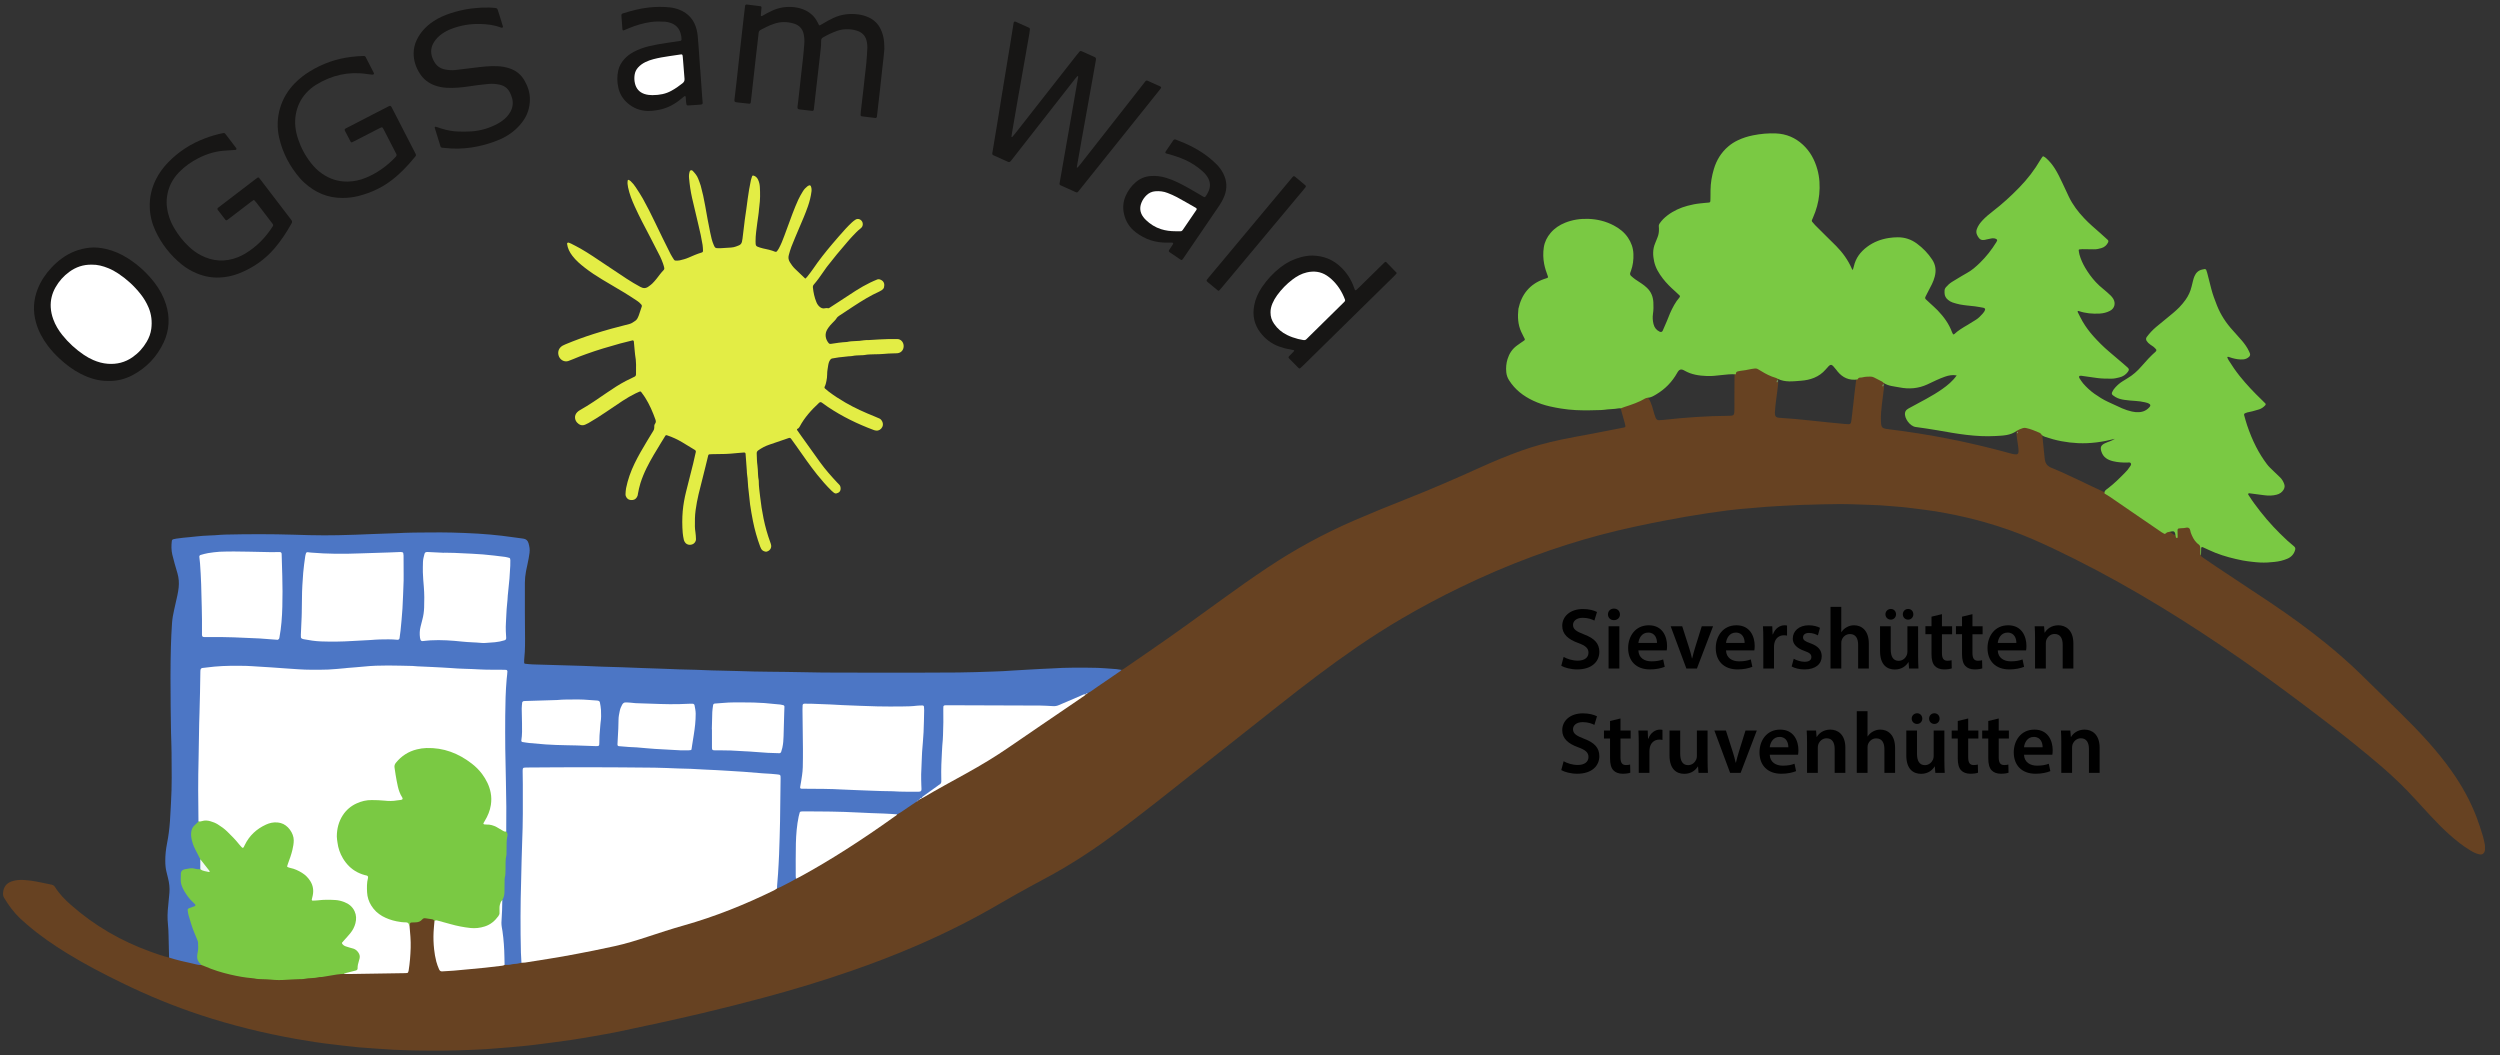 <?xml version="1.0" encoding="utf-8"?>
<!-- Generator: Adobe Illustrator 16.0.3, SVG Export Plug-In . SVG Version: 6.00 Build 0)  -->
<!DOCTYPE svg PUBLIC "-//W3C//DTD SVG 1.1//EN" "http://www.w3.org/Graphics/SVG/1.1/DTD/svg11.dtd">
<svg version="1.1" id="Ebene_1" xmlns="http://www.w3.org/2000/svg" xmlns:xlink="http://www.w3.org/1999/xlink" x="0px" y="0px"
	 width="417px" height="176px" viewBox="0 0 417 176" enable-background="new 0 0 417 176" xml:space="preserve">
<rect x="0" y="0" width="417" height="176" fill="#333333" stroke="none"/>
<g>
	<path fill-rule="evenodd" clip-rule="evenodd" fill="#674222" d="M187.049,111.736c0.29-0.056,0.504-0.248,0.735-0.408
		c1.33-0.907,2.652-1.829,3.981-2.741c4.104-2.813,8.125-5.745,12.153-8.663c2.471-1.794,4.968-3.556,7.505-5.247
		c4.599-3.064,9.429-5.692,14.5-7.881c2.806-1.209,5.625-2.365,8.463-3.483c4.179-1.645,8.298-3.428,12.388-5.283
		c2.287-1.038,4.607-2.008,6.978-2.854c2.131-0.76,4.31-1.347,6.522-1.82c1.793-0.384,3.604-0.695,5.407-1.032
		c1.721-0.321,3.439-0.667,5.155-1.007c0.271-0.052,0.317-0.135,0.254-0.419c-0.031-0.138-0.063-0.276-0.102-0.413
		c-0.174-0.625-0.353-1.25-0.528-1.876c-0.047-0.163-0.08-0.328-0.119-0.494c0.018-0.053,0.026-0.127,0.068-0.149
		c1.349-0.703,2.815-1.113,4.219-1.674c0.1-0.04,0.214,0.045,0.306,0.115c0.581,0.802,0.721,1.768,1.014,2.678
		c0.327,1.028,0.36,1.079,1.414,0.964c3.651-0.401,7.309-0.67,10.981-0.692c0.875-0.005,0.949-0.089,0.957-0.994
		c0.021-1.921-0.016-3.843,0.018-5.763c0.02-0.625,0.409-0.894,0.966-0.975c0.7-0.099,1.392-0.216,2.087-0.326
		c0.313-0.05,0.638-0.056,0.91,0.105c1.04,0.611,2.174,1.047,3.23,1.63c0.061,0.076,0.098,0.164,0.109,0.26
		c-0.008,0.237-0.035,0.472-0.025,0.71c-0.152,1.601-0.46,3.183-0.546,4.794c-0.029,0.579,0.146,0.851,0.715,0.886
		c3.69,0.226,7.355,0.727,11.036,1.043c0.951,0.083,0.928,0.05,1.054-0.926c0.275-2.126,0.46-4.263,0.747-6.388
		c0.676-1.073,1.747-0.869,2.716-0.73c0.707,0.102,1.379,0.459,1.907,0.999c0.045,0.087,0.068,0.178,0.072,0.274
		c-0.021,0.233-0.061,0.463-0.049,0.698c-0.189,1.852-0.571,3.686-0.509,5.562c0.037,1.115,0.146,1.241,1.253,1.375
		c6.798,0.83,13.499,2.152,20.102,3.97c1.652,0.455,1.752,0.374,1.497-1.352c-0.084-0.558-0.166-1.117-0.238-1.678
		c-0.016-0.184-0.027-0.368-0.039-0.552c0.006-0.093,0.037-0.18,0.088-0.259c0.55-0.542,1.212-0.694,1.927-0.446
		c0.824,0.286,1.781,0.341,2.313,1.2c0.112,1.319,0.288,2.635,0.405,3.953c0.072,0.786,0.364,1.291,1.128,1.601
		c3.011,1.226,5.888,2.739,8.846,4.077c2.42,1.438,4.673,3.13,7.003,4.701c0.771,0.516,1.555,1.015,2.301,1.568
		c0.417,0.313,0.842,0.413,1.337,0.288c0.497,0.044,0.764,0.554,1.249,0.609c0.047-0.045,0.077-0.092,0.083-0.148
		c0.143-1.092,0.813-1.542,1.906-1.296c0.382,0.084,0.543,0.373,0.658,0.698c0.269,0.78,0.626,1.508,1.235,2.083
		c0.335,0.313,0.255,0.713,0.263,1.103c0.004,0.308-0.036,0.615,0.031,0.924c0.049,0.14,0.152,0.23,0.274,0.313
		c0.722,0.493,1.44,0.993,2.169,1.479c3.063,2.035,6.134,4.054,9.188,6.102c3.312,2.223,6.54,4.563,9.629,7.094
		c1.835,1.511,3.62,3.078,5.325,4.738c2.186,2.13,4.374,4.266,6.554,6.405c1.637,1.604,3.24,3.24,4.771,4.949
		c1.395,1.563,2.72,3.184,3.928,4.896c1.672,2.365,3.078,4.875,4.121,7.58c0.417,1.082,0.777,2.182,1.104,3.294
		c0.113,0.38,0.182,0.772,0.272,1.156c0.088,0.363,0.086,0.728,0.07,1.096c-0.008,0.113-0.037,0.228-0.074,0.33
		c-0.101,0.306-0.413,0.51-0.727,0.457c-0.248-0.041-0.503-0.098-0.732-0.196c-0.31-0.131-0.612-0.297-0.9-0.47
		c-1.261-0.764-2.414-1.678-3.509-2.662c-1.118-1.001-2.169-2.072-3.188-3.172c-0.829-0.893-1.654-1.783-2.469-2.686
		c-1.846-2.041-3.837-3.923-5.922-5.711c-2.821-2.407-5.71-4.726-8.652-6.98c-4.692-3.597-9.423-7.139-14.274-10.521
		c-4.411-3.069-8.896-6.023-13.481-8.821c-4.76-2.901-9.615-5.619-14.597-8.112c-2.251-1.125-4.517-2.212-6.826-3.216
		c-2.62-1.142-5.309-2.081-8.059-2.864c-2.092-0.597-4.212-1.084-6.352-1.489c-1.192-0.226-2.391-0.434-3.597-0.579
		c-1.179-0.141-2.355-0.313-3.536-0.44c-0.896-0.098-1.805-0.138-2.705-0.223c-1.72-0.165-3.446-0.172-5.169-0.246
		c-1.952-0.081-3.902-0.072-5.854-0.013c-0.597,0.02-1.186,0.052-1.783,0.056c-1.866,0.015-3.729,0.161-5.594,0.239
		c-1.187,0.049-2.369,0.168-3.554,0.261c-0.902,0.071-1.805,0.146-2.707,0.23c-0.674,0.063-1.348,0.135-2.022,0.221
		c-1.065,0.14-2.129,0.282-3.193,0.442c-1.282,0.194-2.567,0.397-3.848,0.619c-1.28,0.222-2.559,0.46-3.835,0.707
		c-1.498,0.293-2.992,0.592-4.485,0.914c-1.987,0.43-3.969,0.895-5.933,1.419c-3.796,1.012-7.536,2.207-11.221,3.565
		c-4.166,1.538-8.238,3.289-12.23,5.228c-3.258,1.58-6.449,3.281-9.574,5.106c-2.641,1.54-5.208,3.189-7.726,4.92
		c-4.382,3.015-8.604,6.247-12.778,9.547c-6.72,5.317-13.442,10.633-20.168,15.942c-2.709,2.14-5.454,4.229-8.24,6.265
		c-3.406,2.495-6.958,4.75-10.681,6.739c-1.568,0.836-3.129,1.698-4.687,2.56c-0.917,0.506-1.823,1.025-2.724,1.556
		c-4.513,2.655-9.186,4.994-13.988,7.069c-3.582,1.548-7.219,2.945-10.904,4.219c-4.807,1.666-9.674,3.133-14.585,4.455
		c-3.465,0.932-6.944,1.805-10.435,2.635c-2.337,0.551-4.68,1.073-7.025,1.592c-2.263,0.495-4.527,0.985-6.796,1.455
		c-1.356,0.277-2.72,0.514-4.086,0.751c-1.223,0.22-2.452,0.42-3.681,0.611c-1.005,0.152-2.014,0.282-3.022,0.417
		c-1.15,0.151-2.298,0.303-3.448,0.445c-0.532,0.066-1.067,0.119-1.604,0.172c-0.817,0.078-1.634,0.159-2.45,0.225
		c-1.128,0.091-2.255,0.176-3.384,0.265c-0.196,0.013-0.392,0.033-0.59,0.041c-2.996,0.169-5.991,0.25-8.991,0.229
		c-1.161-0.008-2.321-0.008-3.481-0.041c-1.838-0.045-3.673-0.127-5.507-0.278c-1.015-0.08-2.032-0.138-3.045-0.224
		c-0.846-0.078-1.687-0.18-2.529-0.273c-0.563-0.065-1.124-0.137-1.686-0.2c-2.052-0.225-4.091-0.544-6.123-0.902
		c-5.433-0.96-10.777-2.268-16.02-3.994c-4.515-1.487-8.899-3.296-13.17-5.383c-3.127-1.523-6.21-3.128-9.174-4.949
		c-2.316-1.426-4.548-2.966-6.613-4.741c-0.386-0.331-0.769-0.666-1.14-1.014c-1.081-1.017-1.949-2.201-2.714-3.462
		c-0.154-0.255-0.212-0.521-0.19-0.809c0.068-0.948,0.5-1.639,1.472-1.965c0.683-0.229,1.385-0.262,2.096-0.217
		c0.708,0.041,1.406,0.147,2.101,0.273c0.807,0.151,1.605,0.336,2.409,0.498c0.266,0.052,0.458,0.185,0.604,0.421
		c0.713,1.136,1.643,2.083,2.644,2.961c3.926,3.471,8.382,6.036,13.303,7.813c1.009,0.363,2.021,0.719,3.066,0.972
		c0.331-0.217,0.651-0.045,0.966,0.041c1.485,0.399,2.982,0.734,4.497,1.001c2.868,1.159,5.833,1.911,8.916,2.221
		c2.813,0.281,5.619,0.201,8.433,0.013c2.14-0.147,4.23-0.694,6.375-0.775c3.215,0.098,6.42-0.205,9.632-0.185
		c0.633,0.004,0.932-0.283,0.979-0.89c0.131-1.74,0.443-3.468,0.167-5.22c-0.073-0.448-0.073-0.902-0.057-1.351
		c-0.004-0.703,0.367-1.019,1.051-1.015c0.439,0,0.805-0.203,1.183-0.403c0.753-0.409,1.708-0.195,2.258,0.466
		c0.122,0.388,0.105,0.783,0.044,1.176c-0.288,1.785-0.041,3.549,0.329,5.293c0.326,1.543,0.563,1.724,2.121,1.596
		c3.008-0.248,6.014-0.51,9.003-0.942c0.959-0.065,1.905-0.246,2.856-0.367c7.739-1.193,15.483-2.354,22.91-4.994
		c1.702-0.605,3.461-1.046,5.195-1.564c4.97-1.483,9.752-3.436,14.385-5.762c1.125-0.532,2.248-1.075,3.336-1.685
		c5.846-3.163,11.37-6.824,16.78-10.669c1.066-0.662,2.029-1.485,3.135-2.091c0.06-0.04,0.121-0.075,0.186-0.108
		c0.09-0.044,0.178-0.091,0.265-0.146c0.051-0.043,0.105-0.079,0.16-0.12c0.053-0.04,0.11-0.075,0.169-0.108
		c0.089-0.051,0.18-0.103,0.269-0.159c0.063-0.045,0.124-0.084,0.188-0.122c3.186-1.946,6.52-3.629,9.736-5.516
		c3.904-2.293,7.537-4.996,11.287-7.518c1.969-1.322,3.941-2.646,5.885-4.011c0.063-0.047,0.13-0.09,0.198-0.124
		c0.135-0.08,0.269-0.16,0.395-0.252c1.525-1.151,3.186-2.112,4.71-3.265C186.418,111.964,186.75,111.889,187.049,111.736z"/>
	<path fill-rule="evenodd" clip-rule="evenodd" fill="#7AC943" d="M361.688,88.748c-0.218,0.01-0.355,0.154-0.512,0.274
		c-0.037,0.028-0.115,0.043-0.154,0.024c-0.149-0.074-0.3-0.156-0.44-0.25c-1.33-0.907-2.661-1.817-3.99-2.728
		c-1.563-1.071-3.121-2.147-4.686-3.216c-0.276-0.19-0.575-0.351-0.863-0.524c-0.094-0.464,0.272-0.652,0.552-0.863
		c1.04-0.787,1.956-1.705,2.866-2.633c0.278-0.282,0.543-0.576,0.752-0.914c0.112-0.187,0.325-0.374,0.222-0.605
		c-0.113-0.257-0.397-0.166-0.607-0.161c-0.795,0.02-1.582-0.035-2.353-0.218c-0.892-0.211-1.632-0.622-1.95-1.568
		c-0.243-0.735-0.118-1.095,0.595-1.436c0.509-0.244,1.071-0.362,1.656-0.736c-2.091,0.54-4.1,0.816-6.149,0.726
		c-1.872-0.084-3.698-0.433-5.468-1.04c-0.245-0.083-0.478-0.18-0.643-0.392c-0.076-0.121-0.16-0.232-0.298-0.29
		c-0.75-0.32-1.495-0.65-2.3-0.808c-0.175-0.034-0.335-0.033-0.5,0.021c-0.349,0.112-0.692,0.239-1.006,0.435
		c-1.054,0.806-2.32,0.812-3.55,0.883c-3.242,0.189-6.42-0.371-9.59-0.938c-1.253-0.224-2.514-0.389-3.772-0.573
		c-0.914-0.134-1.89-1.452-1.742-2.355c0.08-0.491,0.478-0.668,0.85-0.874c1.805-0.997,3.663-1.898,5.354-3.091
		c0.877-0.619,1.705-1.285,2.416-2.278c-0.742-0.137-1.356,0.006-1.956,0.21c-1.021,0.348-1.974,0.847-2.948,1.295
		c-1.504,0.692-3.055,0.807-4.639,0.494c-0.9-0.18-1.861-0.207-2.66-0.762c-0.084-0.072-0.157-0.162-0.253-0.213
		c-0.444-0.234-0.898-0.457-1.345-0.688c-0.201-0.107-0.423-0.147-0.648-0.138c-0.39,0.013-0.783,0.005-1.166,0.102
		c-0.165,0.042-0.333,0.072-0.5,0.066c-0.242-0.008-0.335,0.16-0.452,0.313c-1.353,0.187-2.441-0.28-3.297-1.324
		c-0.07-0.089-0.135-0.18-0.206-0.269c-0.9-1.131-0.889-1.119-1.803-0.059c-1.087,1.262-2.574,1.754-4.15,1.865
		c-1.273,0.092-2.601,0.291-3.834-0.325c-0.102-0.051-0.197-0.118-0.301-0.149c-0.905-0.257-1.729-0.681-2.521-1.179
		c-0.145-0.089-0.296-0.161-0.437-0.256c-0.205-0.14-0.423-0.155-0.648-0.123c-0.336,0.048-0.675,0.087-1,0.17
		c-0.575,0.148-1.173,0.147-1.748,0.298c-0.245,0.065-0.312,0.195-0.321,0.408c-0.002,0.028-0.014,0.055-0.021,0.081
		c-1.609-0.101-3.184,0.35-4.797,0.287c-1.319-0.051-2.598-0.23-3.751-0.902c-0.576-0.337-0.894-0.214-1.21,0.352
		c-0.842,1.51-2.011,2.721-3.503,3.607c-0.458,0.272-0.918,0.563-1.48,0.574c-0.109,0.029-0.232,0.034-0.324,0.09
		c-1.093,0.649-2.287,1.05-3.489,1.436c-0.21,0.067-0.419,0.154-0.626,0.232c-0.116-0.002-0.233-0.023-0.341-0.002
		c-0.809,0.155-1.633,0.118-2.443,0.246c-0.167,0.026-0.341,0.035-0.506,0.041c-1.417,0.052-2.831,0.076-4.246,0.007
		c-0.816-0.041-1.631-0.13-2.441-0.26c-0.613-0.097-1.224-0.213-1.827-0.351c-0.973-0.219-1.906-0.536-2.804-0.958
		c-1.645-0.772-3.038-1.845-4.025-3.407c-0.27-0.42-0.419-0.865-0.466-1.346c-0.074-0.737-0.012-1.468,0.208-2.18
		c0.275-0.891,0.754-1.645,1.501-2.209c0.428-0.325,0.876-0.616,1.316-0.923c0.063-0.043,0.096-0.159,0.061-0.223
		c-0.076-0.153-0.155-0.302-0.231-0.454c-0.125-0.253-0.256-0.506-0.372-0.762c-0.556-1.226-0.604-2.515-0.46-3.826
		c0.528-2.426,1.903-4.119,4.272-4.96c0.131-0.047,0.27-0.085,0.401-0.129c0.296-0.1,0.317-0.139,0.207-0.423
		c-0.242-0.635-0.448-1.278-0.581-1.948c-0.181-0.926-0.2-1.86-0.063-2.785c0.139-0.908,0.546-1.724,1.149-2.426
		c0.653-0.765,1.47-1.307,2.409-1.684c1.252-0.502,2.552-0.69,3.9-0.641c1.492,0.053,2.907,0.407,4.228,1.105
		c0.936,0.496,1.756,1.139,2.354,2.029c0.547,0.816,0.87,1.705,0.907,2.696c0.039,0.972-0.073,1.917-0.407,2.835
		c-0.037,0.105-0.078,0.211-0.118,0.318c-0.074,0.211-0.016,0.394,0.142,0.538c0.215,0.188,0.423,0.377,0.655,0.54
		c0.368,0.262,0.75,0.506,1.13,0.752c0.308,0.2,0.588,0.436,0.857,0.689c0.699,0.657,1.019,1.486,1.069,2.42
		c0.037,0.648,0.033,1.299-0.068,1.946c-0.085,0.566-0.039,1.13,0.096,1.685c0.143,0.586,0.485,1.011,1.031,1.27
		c0.204,0.096,0.411,0.038,0.498-0.164c0.234-0.516,0.454-1.035,0.675-1.556c0.185-0.444,0.347-0.897,0.541-1.335
		c0.425-0.959,0.904-1.888,1.6-2.687c0.08-0.09,0.076-0.236-0.004-0.311c-0.243-0.233-0.484-0.47-0.742-0.694
		c-0.744-0.656-1.449-1.348-2.056-2.139c-0.658-0.859-1.218-1.777-1.445-2.85c-0.217-1.009-0.252-2.019,0.167-3
		c0.146-0.337,0.271-0.683,0.407-1.025c0.186-0.453,0.246-0.927,0.232-1.413c-0.004-0.141-0.01-0.282-0.023-0.423
		c-0.014-0.179,0.043-0.331,0.145-0.476c0.358-0.518,0.796-0.954,1.295-1.332c1.008-0.762,2.132-1.278,3.346-1.601
		c0.68-0.182,1.374-0.325,2.081-0.395c0.505-0.049,1.007-0.115,1.514-0.146c0.107-0.006,0.209-0.116,0.215-0.227
		c0.008-0.169,0.016-0.338,0.018-0.508c0.004-0.452,0.004-0.905,0.012-1.358c0.016-1.195,0.218-2.364,0.559-3.504
		c0.438-1.468,1.21-2.735,2.381-3.744c0.499-0.429,1.047-0.776,1.635-1.054c0.793-0.377,1.627-0.639,2.492-0.813
		c1.282-0.258,2.574-0.379,3.88-0.319c1.7,0.078,3.187,0.708,4.44,1.862c1.222,1.124,1.98,2.525,2.426,4.11
		c0.39,1.382,0.459,2.791,0.321,4.205c-0.133,1.327-0.487,2.608-1.029,3.833c-0.068,0.154-0.149,0.306-0.2,0.466
		c-0.023,0.07-0.008,0.181,0.035,0.237c0.153,0.2,0.321,0.394,0.5,0.575c0.599,0.603,1.202,1.2,1.805,1.797
		c0.564,0.557,1.134,1.105,1.691,1.668c1.103,1.117,2.009,2.373,2.636,3.816c0.031,0.067,0.084,0.124,0.156,0.226
		c0.07-0.235,0.135-0.422,0.177-0.613c0.305-1.4,1.115-2.453,2.241-3.287c1.065-0.789,2.268-1.248,3.577-1.454
		c0.507-0.08,1.012-0.119,1.518-0.119c1.171-0.002,2.226,0.35,3.168,1.04c1.012,0.745,1.873,1.629,2.566,2.683
		c0.585,0.889,0.689,1.83,0.423,2.838c-0.119,0.44-0.269,0.864-0.474,1.269c-0.257,0.505-0.518,1.006-0.777,1.508
		c-0.105,0.201-0.21,0.4-0.306,0.605c-0.064,0.14-0.051,0.286,0.059,0.392c0.241,0.237,0.501,0.461,0.748,0.692
		c0.413,0.385,0.844,0.756,1.235,1.161c1.03,1.068,1.894,2.248,2.406,3.659c0.037,0.106,0.102,0.201,0.154,0.302
		c0.03,0.054,0.079,0.065,0.142,0.035c0.025-0.012,0.055-0.021,0.074-0.038c0.668-0.621,1.447-1.08,2.231-1.537
		c0.461-0.271,0.915-0.561,1.369-0.846c0.438-0.272,0.793-0.64,1.13-1.021c0.189-0.21,0.36-0.436,0.419-0.724
		c0.008-0.044-0.023-0.113-0.061-0.142c-0.06-0.052-0.136-0.106-0.216-0.119c-0.474-0.078-0.941-0.183-1.419-0.241
		c-0.841-0.099-1.686-0.154-2.522-0.316c-0.419-0.082-0.822-0.199-1.226-0.332c-0.275-0.092-0.509-0.245-0.73-0.419
		c-0.377-0.295-0.593-0.68-0.599-1.167c0-0.114,0.002-0.226,0-0.34c-0.002-0.239,0.09-0.445,0.239-0.62
		c0.299-0.344,0.632-0.652,1.02-0.89c0.533-0.326,1.062-0.647,1.596-0.967c0.267-0.16,0.537-0.321,0.809-0.466
		c0.859-0.458,1.574-1.092,2.264-1.768c1.041-1.015,1.924-2.148,2.688-3.38c0.061-0.095,0.11-0.198,0.159-0.297
		c0.029-0.055-0.025-0.177-0.079-0.218c-0.279-0.196-0.589-0.191-0.898-0.142c-0.306,0.05-0.61,0.126-0.912,0.192
		c-0.057,0.011-0.109,0.034-0.164,0.044c-0.523,0.099-0.854-0.051-1.14-0.522c-0.059-0.097-0.106-0.198-0.155-0.301
		c-0.152-0.323-0.16-0.651-0.035-0.988c0.196-0.54,0.527-0.994,0.915-1.414c0.538-0.585,1.154-1.086,1.779-1.569
		c1.549-1.193,2.989-2.51,4.351-3.91c1.368-1.403,2.563-2.942,3.549-4.639c0.112-0.194,0.245-0.378,0.382-0.559
		c0.021-0.029,0.11-0.042,0.146-0.022c0.148,0.084,0.3,0.167,0.421,0.28c0.575,0.51,1.055,1.101,1.468,1.75
		c0.482,0.767,0.874,1.583,1.258,2.402c0.363,0.768,0.715,1.541,1.08,2.305c0.645,1.337,1.531,2.505,2.552,3.58
		c0.832,0.886,1.764,1.67,2.678,2.474c0.425,0.374,0.842,0.755,1.259,1.139c0.108,0.103,0.12,0.254,0.063,0.388
		c-0.229,0.493-0.606,0.821-1.117,0.976c-0.405,0.121-0.82,0.214-1.251,0.203c-0.648-0.017-1.299-0.022-1.952-0.025
		c-0.164-0.001-0.335,0.02-0.497,0.043c-0.04,0.006-0.103,0.081-0.099,0.115c0.033,0.251,0.064,0.502,0.128,0.745
		c0.215,0.767,0.542,1.49,0.941,2.174c0.505,0.856,1.081,1.657,1.756,2.391c0.401,0.438,0.845,0.833,1.311,1.207
		c0.413,0.335,0.814,0.698,1.203,1.067c0.161,0.154,0.302,0.339,0.422,0.53c0.431,0.704,0.275,1.599-0.549,2.021
		c-0.538,0.276-1.108,0.417-1.709,0.451c-1.194,0.065-2.373-0.03-3.511-0.431c-0.043-0.016-0.123-0.001-0.152,0.03
		c-0.023,0.029-0.02,0.108,0,0.151c0.269,0.529,0.519,1.068,0.82,1.581c0.515,0.88,1.12,1.702,1.803,2.46
		c0.814,0.903,1.673,1.767,2.603,2.552c0.822,0.692,1.639,1.392,2.455,2.091c0.215,0.184,0.427,0.372,0.638,0.562
		c0.259,0.238,0.288,0.396,0.04,0.732c-0.351,0.479-0.828,0.774-1.391,0.916c-0.435,0.108-0.879,0.216-1.337,0.215
		c-0.791-0.003-1.58,0.002-2.369-0.107c-0.896-0.123-1.791-0.238-2.684-0.379c-0.079-0.012-0.167,0.013-0.251,0.022
		c-0.059,0.006-0.124,0.134-0.103,0.201c0.018,0.054,0.021,0.116,0.05,0.159c0.207,0.305,0.39,0.628,0.632,0.902
		c0.559,0.64,1.175,1.223,1.872,1.715c0.721,0.507,1.458,0.977,2.257,1.347c0.795,0.369,1.59,0.741,2.389,1.097
		c0.518,0.23,1.058,0.393,1.609,0.524c0.392,0.091,0.783,0.125,1.179,0.107c0.746-0.035,1.36-0.345,1.825-0.93
		c0.035-0.043,0.047-0.103,0.07-0.153c0.025-0.058-0.021-0.19-0.068-0.229c-0.249-0.208-0.555-0.282-0.859-0.344
		c-0.492-0.103-0.995-0.189-1.506-0.215c-0.619-0.032-1.241-0.09-1.854-0.177c-0.534-0.073-1.061-0.201-1.527-0.478
		c-0.148-0.087-0.291-0.181-0.421-0.285c-0.191-0.144-0.225-0.312-0.133-0.522c0.125-0.291,0.298-0.547,0.514-0.776
		c0.363-0.396,0.761-0.757,1.225-1.036c0.267-0.162,0.521-0.337,0.793-0.493c0.915-0.531,1.694-1.232,2.379-2.029
		c0.74-0.858,1.506-1.688,2.354-2.442c0.021-0.019,0.037-0.042,0.057-0.063c0.066-0.07,0.074-0.243,0.006-0.315
		c-0.137-0.142-0.27-0.292-0.421-0.416c-0.176-0.141-0.372-0.256-0.56-0.384c-0.235-0.162-0.437-0.356-0.59-0.599
		c-0.127-0.197-0.129-0.455,0.008-0.639c0.454-0.621,0.976-1.176,1.559-1.673c0.623-0.531,1.266-1.043,1.901-1.561
		c0.68-0.552,1.36-1.104,1.978-1.731c0.378-0.384,0.713-0.802,1.031-1.238c0.484-0.672,0.826-1.413,1.019-2.222
		c0.076-0.332,0.152-0.661,0.242-0.988c0.063-0.245,0.134-0.492,0.235-0.725c0.245-0.577,0.648-0.987,1.286-1.126
		c0.134-0.03,0.272-0.06,0.413-0.084c0.094-0.016,0.239,0.071,0.272,0.163c0.059,0.16,0.115,0.318,0.159,0.482
		c0.225,0.875,0.443,1.752,0.669,2.628c0.251,0.958,0.589,1.888,0.96,2.807c0.614,1.542,1.505,2.906,2.621,4.131
		c0.515,0.563,1.023,1.132,1.52,1.712c0.479,0.56,0.91,1.157,1.218,1.831c0.049,0.103,0.096,0.205,0.135,0.312
		c0.084,0.227,0.021,0.438-0.175,0.607c-0.266,0.229-0.565,0.363-0.918,0.394c-0.632,0.055-1.241-0.048-1.846-0.217
		c-0.214-0.062-0.429-0.143-0.645-0.204c-0.047-0.014-0.121-0.011-0.154,0.017c-0.027,0.022-0.033,0.101-0.018,0.141
		c0.055,0.129,0.119,0.259,0.191,0.378c0.58,0.94,1.206,1.849,1.896,2.71c1.12,1.392,2.346,2.681,3.632,3.917
		c0.207,0.195,0.403,0.397,0.603,0.598c0.084,0.084,0.078,0.221,0.002,0.306c-0.289,0.318-0.634,0.567-1.047,0.699
		c-0.349,0.114-0.703,0.211-1.058,0.302c-0.299,0.077-0.606,0.126-0.91,0.203c-0.134,0.035-0.263,0.098-0.396,0.151
		c-0.088,0.037-0.155,0.185-0.123,0.288c0.162,0.57,0.31,1.146,0.499,1.706c0.423,1.231,0.904,2.439,1.503,3.6
		c0.516,1.009,1.114,1.966,1.796,2.873c0.321,0.433,0.723,0.794,1.108,1.167c0.368,0.352,0.737,0.705,1.104,1.057
		c0.313,0.302,0.518,0.67,0.668,1.072c0.129,0.336,0.099,0.661-0.096,0.975c-0.265,0.435-0.648,0.694-1.136,0.824
		c-0.693,0.188-1.392,0.191-2.103,0.095c-0.783-0.109-1.568-0.205-2.352-0.307c-0.109-0.014-0.229-0.065-0.296,0.062
		c-0.063,0.121,0.041,0.214,0.102,0.304c0.588,0.934,1.25,1.813,1.931,2.685c1.361,1.743,2.88,3.344,4.503,4.844
		c0.354,0.324,0.727,0.628,1.095,0.938c0.187,0.161,0.257,0.331,0.185,0.597c-0.194,0.709-0.643,1.188-1.301,1.469
		c-0.681,0.288-1.396,0.458-2.13,0.53c-0.396,0.038-0.789,0.083-1.183,0.1c-0.397,0.018-0.793,0.02-1.187,0.004
		c-0.425-0.019-0.848-0.059-1.269-0.107c-0.562-0.068-1.125-0.125-1.678-0.236c-1.555-0.31-3.09-0.695-4.565-1.281
		c-0.707-0.285-1.393-0.618-2.088-0.932c-0.158-0.068-0.27-0.004-0.275,0.177c-0.008,0.256-0.006,0.511-0.016,0.765
		c-0.006,0.14-0.031,0.278-0.047,0.419c-0.027-0.049-0.071-0.098-0.073-0.146c-0.01-0.198-0.004-0.393-0.008-0.591
		c-0.006-0.251,0.014-0.506-0.037-0.753c-0.053-0.262-0.324-0.376-0.503-0.544c-0.505-0.479-0.793-1.08-1.035-1.713
		c-0.106-0.28-0.063-0.644-0.356-0.82c-0.257-0.158-0.547,0.008-0.826,0.015c-0.165,0.005-0.335,0.019-0.502,0.031
		c-0.515,0.038-0.544,0.072-0.534,0.621c0.006,0.28,0.014,0.563,0.016,0.843c0.002,0.163-0.076,0.191-0.274,0.108
		c-0.02-0.112-0.004,0.032-0.023-0.082C362.752,88.506,362.752,88.506,361.688,88.748z"/>
	<path fill-rule="evenodd" clip-rule="evenodd" fill="#4C76C5" d="M132.815,146.563c-0.339,0.191-0.678,0.384-1.023,0.567
		c-0.545,0.286-1.095,0.568-1.645,0.846c-0.175,0.081-0.361,0.144-0.542,0.217c-0.352-0.515-0.231-1.091-0.194-1.646
		c0.146-2.116,0.231-4.231,0.325-6.348c0.137-3.137,0.145-6.276,0.145-9.413c0-1.271-0.078-1.379-1.309-1.448
		c-2.933-0.165-5.869-0.367-8.799-0.567c-10.252-0.694-20.521-0.418-30.784-0.479c-1.501-0.009-1.503,0-1.503,1.492
		c-0.004,1.299-0.03,2.602,0.004,3.902c0.103,3.873-0.091,7.747-0.222,11.615c-0.167,4.839-0.061,9.671-0.106,14.506
		c-0.002,0.272,0.094,0.576-0.184,0.784c-0.406,0.094-0.813,0.199-1.235,0.199c-0.11,0-0.225,0.021-0.331,0.049
		c-0.408,0.115-0.825,0.123-1.246,0.109c-0.227-0.211-0.267-0.493-0.267-0.775c-0.012-1.942-0.225-3.866-0.488-5.79
		c-0.196-1.433,0.202-2.851,0.19-4.283c0.492-1.304,0.266-2.68,0.357-4.022c0.165-2.467,0.378-4.93,0.313-7.41
		c-0.035-0.197-0.043-0.395-0.047-0.594c-0.063-7.322-0.271-14.645-0.17-21.969c0.016-1.101,0.16-2.195,0.224-3.294
		c0.037-0.608-0.166-0.813-0.744-0.818c-1.525-0.021-3.05-0.082-4.574-0.119c-4.718-0.115-9.417-0.601-14.142-0.585
		c-3.035,0.01-6.034,0.37-9.048,0.612c-1.836,0.147-3.674,0.152-5.506,0.03c-2.057-0.136-4.115-0.274-6.172-0.425
		c-1.971-0.145-3.947-0.271-5.93-0.195c-1.187,0.047-2.366,0.181-3.547,0.283c-0.644,0.055-0.948,0.33-0.948,1.016
		c0,2.176-0.108,4.351-0.13,6.525c-0.057,5.623-0.329,11.247-0.208,16.875c0.005,0.254-0.001,0.51-0.037,0.76
		c-0.053,0.38-0.266,0.677-0.529,0.937c-0.647,0.644-0.753,1.398-0.56,2.257c0.194,0.858,0.597,1.631,0.985,2.413
		c0.162,0.323,0.341,0.646,0.411,1.009c0.03,0.519,0.122,1.038-0.089,1.541c-0.28,0.351-0.655,0.248-1.016,0.207
		c-1.844-0.216-2.406,0.38-2.027,2.189c0.214,1.029,0.84,1.838,1.505,2.613c0.165,0.192,0.354,0.368,0.524,0.557
		c0.337,0.379,0.361,0.754-0.168,0.91c-0.862,0.257-0.76,0.788-0.577,1.453c0.331,1.205,0.777,2.36,1.247,3.512
		c0.171,0.421,0.305,0.85,0.287,1.315c-0.044,1.099-0.281,2.218,0.282,3.271c-0.484,0.046-0.939-0.131-1.399-0.225
		c-1.334-0.282-2.666-0.59-3.966-1.005c-0.03-1.245-0.063-2.487-0.089-3.733c-0.013-0.595-0.035-1.184-0.097-1.779
		c-0.112-1.042-0.08-2.087,0.039-3.133c0.083-0.727,0.15-1.458,0.206-2.196c0.062-0.797-0.03-1.58-0.22-2.353
		c-0.082-0.331-0.153-0.662-0.243-0.988c-0.177-0.633-0.224-1.278-0.228-1.932c-0.007-0.993,0.104-1.977,0.295-2.949
		c0.237-1.192,0.39-2.395,0.479-3.608c0.077-1.047,0.112-2.091,0.176-3.136c0.176-2.798,0.111-5.6,0.096-8.399
		c-0.005-1.129-0.067-2.258-0.089-3.39c-0.027-1.417-0.045-2.828-0.06-4.244c-0.033-3.339-0.052-6.677,0.04-10.015
		c0.037-1.3,0.098-2.601,0.185-3.897c0.051-0.764,0.183-1.518,0.357-2.26c0.186-0.799,0.371-1.598,0.538-2.4
		c0.092-0.442,0.171-0.89,0.217-1.339c0.08-0.795,0.021-1.58-0.206-2.353c-0.16-0.543-0.321-1.082-0.472-1.63
		c-0.135-0.489-0.27-0.978-0.384-1.475c-0.174-0.751-0.176-1.513-0.083-2.277c0.019-0.154,0.114-0.258,0.261-0.297
		c0.164-0.043,0.332-0.074,0.499-0.1c0.362-0.05,0.727-0.103,1.092-0.14c0.76-0.079,1.522-0.13,2.278-0.226
		c1.35-0.166,2.711-0.14,4.063-0.271c0.254-0.025,0.508-0.029,0.763-0.035c3.819-0.086,7.639-0.096,11.458,0.022
		c1.667,0.053,3.334,0.106,5.003,0.104c0.764-0.002,1.528-0.002,2.291-0.022c1.924-0.055,3.847-0.09,5.768-0.195
		c1.328-0.071,2.658-0.069,3.985-0.141c1.923-0.102,3.843-0.121,5.768-0.125c1.16-0.002,2.32-0.013,3.48,0.019
		c1.468,0.041,2.939,0.092,4.408,0.183c1.297,0.081,2.595,0.199,3.884,0.344c1.21,0.134,2.409,0.339,3.616,0.484
		c0.488,0.062,0.76,0.328,0.887,0.777c0.146,0.519,0.239,1.044,0.164,1.591c-0.086,0.615-0.19,1.229-0.327,1.834
		c-0.092,0.414-0.186,0.829-0.263,1.245c-0.117,0.64-0.188,1.287-0.188,1.938c0.002,1.585-0.006,3.167,0,4.751
		c0.006,1.588,0.027,3.171,0.031,4.755c0.004,0.65-0.012,1.3-0.039,1.95c-0.019,0.454-0.074,0.902-0.106,1.355
		c-0.012,0.166-0.021,0.338-0.008,0.503c0.004,0.078,0.061,0.164,0.159,0.172c0.423,0.041,0.843,0.096,1.266,0.109
		c2.828,0.085,5.654,0.16,8.482,0.248c1.017,0.032,2.034,0.094,3.051,0.128c2.262,0.075,4.523,0.115,6.783,0.231
		c1.558,0.08,3.114,0.077,4.666,0.163c1.835,0.099,3.675,0.086,5.511,0.178c1.922,0.098,3.847,0.082,5.769,0.159
		c3.535,0.142,7.071,0.106,10.605,0.19c4.355,0.108,8.712,0.063,13.069,0.077c4.329,0.013,8.657,0.004,12.986-0.026
		c1.979-0.015,3.958-0.093,5.937-0.158c1.104-0.036,2.206-0.083,3.302-0.173c0.962-0.079,1.925-0.085,2.881-0.167
		c1.131-0.093,2.262-0.095,3.39-0.17c2.6-0.175,5.201-0.159,7.804-0.104c0.762,0.018,1.521,0.106,2.283,0.147
		c0.567,0.028,1.128,0.081,1.685,0.188c-0.083,0.159-0.233,0.24-0.37,0.333c-1.23,0.841-2.462,1.681-3.691,2.523
		c-0.367,0.257-0.731,0.521-1.103,0.772c-0.139,0.096-0.292,0.166-0.436,0.248c-0.104,0.104-0.277,0.074-0.371,0.19l0.021-0.012
		c-1.446,0.843-3.002,1.454-4.535,2.103c-0.292,0.124-0.596,0.186-0.911,0.164c-5.256-0.311-10.517-0.081-15.774-0.127
		c-2.652-0.023-2.313-0.358-2.287,2.276c0.035,3.283-0.438,6.544-0.367,9.825c0.012,0.56-0.265,0.947-0.723,1.26
		c-0.911,0.619-1.877,1.154-2.752,1.824l0.016-0.012c-0.102,0.096-0.265,0.07-0.356,0.183l0.017-0.017
		c-0.078,0.065-0.141,0.145-0.202,0.226c-0.016,0.049-0.052,0.075-0.103,0.079c-0.13-0.06-0.179,0.028-0.22,0.128
		c-0.284,0.187-0.566,0.368-0.846,0.558c-0.608,0.413-1.211,0.83-1.819,1.236c-0.186,0.122-0.388,0.225-0.583,0.336
		c-0.396,0.155-0.798,0.303-1.23,0.229c-1.734-0.286-3.496-0.19-5.236-0.252c-2.815-0.1-5.633-0.328-8.455-0.231
		c-1.033,0.036-1.152,0.107-1.327,1.123c-0.476,2.795-0.456,5.621-0.431,8.442C132.976,145.624,133.005,146.106,132.815,146.563z"/>
	<path fill-rule="evenodd" clip-rule="evenodd" fill="#E3ED45" d="M134.324,46.477c0.11-0.107,0.224-0.196,0.309-0.304
		c0.347-0.449,0.7-0.891,1.017-1.357c0.969-1.432,2.046-2.779,3.159-4.098c0.727-0.866,1.479-1.713,2.235-2.555
		c0.34-0.379,0.707-0.73,1.075-1.082c0.164-0.154,0.352-0.285,0.536-0.417c0.499-0.357,1.134,0.001,1.241,0.544
		c0.072,0.372-0.059,0.675-0.35,0.896c-0.499,0.379-0.917,0.84-1.346,1.288c-0.314,0.327-0.607,0.673-0.904,1.014
		c-1.174,1.342-2.3,2.723-3.394,4.13c-0.222,0.291-0.426,0.597-0.633,0.901c-0.476,0.703-0.972,1.393-1.53,2.033
		c-0.12,0.141-0.165,0.288-0.149,0.465c0.086,0.847,0.26,1.675,0.586,2.464c0.141,0.345,0.35,0.648,0.661,0.865
		c0.14,0.097,0.289,0.169,0.467,0.179c0.28,0.016,0.549-0.118,0.837-0.026c0.062,0.021,0.162-0.04,0.231-0.083
		c0.404-0.258,0.807-0.521,1.209-0.784c1.043-0.679,2.08-1.366,3.124-2.04c0.788-0.504,1.602-0.963,2.438-1.375
		c0.381-0.187,0.773-0.346,1.161-0.513c0.195-0.084,0.385-0.053,0.575,0.029c0.641,0.275,0.68,0.809,0.574,1.258
		c-0.049,0.198-0.182,0.355-0.348,0.47c-0.139,0.095-0.286,0.182-0.438,0.251c-1.502,0.672-2.894,1.543-4.27,2.436
		c-0.807,0.522-1.604,1.057-2.407,1.588c-0.19,0.124-0.357,0.26-0.476,0.466c-0.094,0.17-0.245,0.311-0.378,0.454
		c-0.21,0.229-0.445,0.438-0.645,0.675c-0.182,0.214-0.352,0.443-0.497,0.684c-0.467,0.771-0.329,1.612,0.216,2.286
		c0.096,0.122,0.231,0.158,0.38,0.136c0.891-0.143,1.787-0.27,2.689-0.318c0.915-0.214,1.863-0.095,2.783-0.276
		c0.274-0.053,0.564-0.03,0.848-0.04c0.594-0.021,1.185-0.066,1.777-0.107c0.986-0.066,1.979-0.068,2.966-0.063
		c0.601,0.003,1.042,0.494,1.074,1.098c0.035,0.569-0.267,1.004-0.671,1.171c-0.126,0.053-0.267,0.091-0.404,0.102
		c-0.254,0.021-0.508,0.016-0.764,0.023c-0.481,0.012-0.958,0.031-1.439,0.085c-0.532,0.06-1.072,0.046-1.609,0.064
		c-0.538,0.02-1.076,0.011-1.605,0.117c-0.194,0.039-0.396,0.032-0.594,0.041c-0.508,0.023-1.016,0.022-1.518,0.134
		c-0.192,0.041-0.395,0.026-0.592,0.045c-0.307,0.03-0.617,0.069-0.925,0.103c-0.223,0.024-0.449,0.039-0.674,0.07
		c-0.39,0.057-0.781,0.115-1.167,0.194c-0.1,0.02-0.198,0.111-0.266,0.196c-0.215,0.273-0.302,0.606-0.355,0.941
		c-0.077,0.5-0.177,1-0.173,1.514c0,0.368-0.049,0.731-0.122,1.094c-0.064,0.336-0.141,0.662-0.299,0.967
		c-0.053,0.103-0.022,0.225,0.069,0.302c0.192,0.166,0.384,0.334,0.586,0.488c0.901,0.686,1.852,1.297,2.832,1.864
		c1.546,0.893,3.167,1.621,4.821,2.285c0.288,0.115,0.578,0.232,0.857,0.368c0.367,0.18,0.739,0.827,0.456,1.396
		c-0.196,0.398-0.583,0.653-1.023,0.609c-0.164-0.018-0.329-0.068-0.485-0.127c-2.656-0.997-5.192-2.229-7.554-3.812
		c-0.352-0.235-0.688-0.494-1.038-0.737c-0.157-0.111-0.302-0.094-0.456,0.049c-1.272,1.18-2.43,2.451-3.247,3.998
		c-0.083,0.155-0.192,0.273-0.363,0.335c-0.078,0.031-0.09,0.141-0.039,0.213c0.21,0.303,0.418,0.604,0.633,0.904
		c1.066,1.497,2.13,2.996,3.209,4.484c0.88,1.216,1.875,2.337,2.904,3.431c0.08,0.081,0.156,0.166,0.237,0.242
		c0.205,0.187,0.265,0.423,0.267,0.688c0.007,0.447-0.275,0.719-0.711,0.811c-0.146,0.031-0.287-0.022-0.4-0.104
		c-0.137-0.098-0.264-0.211-0.386-0.33c-0.875-0.847-1.668-1.769-2.432-2.717c-1.237-1.546-2.348-3.185-3.493-4.8
		c-0.279-0.395-0.56-0.783-0.844-1.171c-0.092-0.125-0.239-0.17-0.372-0.124c-1.097,0.374-2.193,0.749-3.288,1.125
		c-0.645,0.223-1.246,0.535-1.803,0.931c-0.169,0.121-0.279,0.278-0.269,0.498c0.034,0.678,0.022,1.358,0.123,2.032
		c0.033,0.224,0.049,0.449,0.061,0.675c0.037,0.592,0.024,1.188,0.149,1.773c0.012,0.055,0.012,0.113,0.012,0.168
		c-0.004,0.88,0.136,1.749,0.23,2.617c0.131,1.206,0.32,2.406,0.564,3.598c0.279,1.359,0.653,2.688,1.13,3.992
		c0.056,0.159,0.115,0.319,0.141,0.485c0.083,0.549-0.311,0.929-0.68,1.044c-0.307,0.096-0.77-0.1-0.956-0.403
		c-0.074-0.121-0.131-0.248-0.182-0.382c-0.521-1.406-0.932-2.847-1.223-4.318c-0.182-0.913-0.339-1.831-0.474-2.753
		c-0.104-0.726-0.131-1.465-0.237-2.19c-0.146-0.952-0.114-1.919-0.271-2.869c-0.033-0.194-0.021-0.395-0.037-0.592
		c-0.067-0.929-0.137-1.86-0.206-2.789c-0.012-0.163-0.117-0.236-0.291-0.221c-0.367,0.033-0.732,0.06-1.1,0.091
		c-0.364,0.031-0.729,0.07-1.096,0.099c-0.282,0.022-0.564,0.042-0.846,0.049c-0.734,0.016-1.47,0.023-2.205,0.037
		c-0.171,0.003-0.341,0.005-0.51,0.026c-0.077,0.011-0.153,0.062-0.178,0.159c-0.151,0.631-0.304,1.261-0.461,1.892
		c-0.384,1.535-0.776,3.067-1.152,4.604c-0.214,0.877-0.367,1.767-0.496,2.662c-0.127,0.904-0.129,1.803-0.119,2.709
		c0.004,0.31,0.035,0.617,0.085,0.926c0.063,0.388,0.078,0.785,0.096,1.18c0.012,0.238-0.088,0.441-0.235,0.622
		c-0.372,0.453-1.262,0.488-1.613-0.102c-0.072-0.122-0.147-0.25-0.174-0.385c-0.08-0.388-0.162-0.775-0.19-1.167
		c-0.095-1.216-0.103-2.435,0.004-3.647c0.098-1.069,0.288-2.127,0.545-3.17c0.396-1.59,0.807-3.175,1.201-4.765
		c0.159-0.631,0.296-1.266,0.433-1.901c0.03-0.144-0.015-0.263-0.16-0.351c-0.705-0.421-1.396-0.857-2.103-1.277
		c-0.804-0.477-1.646-0.871-2.538-1.163c-0.135-0.044-0.216-0.023-0.29,0.097c-0.24,0.384-0.476,0.769-0.711,1.155
		c-0.841,1.376-1.687,2.748-2.401,4.194c-0.404,0.812-0.745,1.647-1.023,2.512c-0.19,0.594-0.31,1.203-0.429,1.812
		c-0.021,0.11-0.021,0.229-0.065,0.331c-0.145,0.357-0.378,0.633-0.788,0.69c-0.459,0.061-0.839-0.061-1.086-0.482
		c-0.09-0.15-0.143-0.313-0.13-0.484c0.024-0.339,0.032-0.681,0.098-1.01c0.286-1.42,0.77-2.775,1.398-4.079
		c0.631-1.302,1.356-2.546,2.102-3.78c0.353-0.581,0.702-1.162,1.058-1.74c0.092-0.149,0.14-0.303,0.14-0.48
		c0-0.225-0.02-0.463,0.124-0.654c0.172-0.229,0.167-0.44,0.071-0.707c-0.457-1.282-0.992-2.526-1.723-3.679
		c-0.198-0.309-0.42-0.601-0.637-0.898c-0.076-0.107-0.18-0.132-0.298-0.081c-0.208,0.089-0.417,0.176-0.619,0.276
		c-0.758,0.379-1.499,0.794-2.206,1.265c-0.918,0.612-1.833,1.226-2.746,1.847c-0.958,0.654-1.936,1.274-2.942,1.853
		c-0.169,0.099-0.352,0.175-0.533,0.259c-0.551,0.255-1.036,0.022-1.37-0.346c-0.196-0.217-0.309-0.479-0.337-0.765
		c-0.032-0.354,0.099-0.671,0.335-0.929c0.134-0.143,0.295-0.27,0.463-0.364c1.578-0.889,3.066-1.919,4.558-2.948
		c1-0.69,2.021-1.35,3.097-1.919c0.476-0.25,0.962-0.478,1.448-0.708c0.169-0.081,0.268-0.207,0.27-0.393
		c0.014-1.101,0.06-2.205-0.153-3.297c-0.036-0.193-0.04-0.393-0.06-0.59c-0.049-0.536-0.094-1.07-0.145-1.603
		c-0.01-0.123-0.123-0.21-0.233-0.185c-0.684,0.172-1.374,0.331-2.053,0.52c-1.905,0.53-3.801,1.083-5.66,1.759
		c-0.745,0.271-1.488,0.538-2.211,0.859c-0.259,0.115-0.522,0.215-0.792,0.306c-0.647,0.22-1.436-0.21-1.62-0.979
		c-0.159-0.663,0.103-1.25,0.689-1.589c0.145-0.085,0.304-0.151,0.461-0.218c1.564-0.65,3.153-1.236,4.771-1.748
		c1.965-0.623,3.955-1.162,5.956-1.66c0.348-0.087,0.597-0.31,0.881-0.483c0.243-0.146,0.404-0.392,0.516-0.657
		c0.045-0.105,0.094-0.206,0.131-0.313c0.164-0.48,0.324-0.964,0.484-1.448c0.039-0.115,0.006-0.227-0.067-0.317
		c-0.216-0.265-0.48-0.48-0.766-0.667c-0.686-0.449-1.369-0.903-2.068-1.327c-1.233-0.748-2.485-1.466-3.719-2.209
		c-0.996-0.597-1.962-1.239-2.879-1.951c-0.76-0.59-1.493-1.216-2.079-1.989c-0.453-0.594-0.786-1.24-0.878-1.992
		c-0.018-0.147,0.134-0.258,0.284-0.199c0.131,0.052,0.267,0.098,0.392,0.162c0.525,0.273,1.06,0.537,1.574,0.831
		c1.399,0.803,2.726,1.721,4.065,2.615c1.201,0.799,2.397,1.605,3.602,2.398c0.755,0.498,1.533,0.957,2.332,1.388
		c0.482,0.261,0.911,0.246,1.34-0.08c0.202-0.153,0.418-0.292,0.598-0.47c0.259-0.258,0.506-0.532,0.735-0.821
		c0.386-0.487,0.741-1,1.178-1.445c0.108-0.109,0.137-0.25,0.103-0.392c-0.058-0.245-0.123-0.494-0.212-0.731
		c-0.149-0.396-0.3-0.795-0.488-1.173c-0.559-1.114-1.125-2.221-1.705-3.321c-0.872-1.652-1.744-3.301-2.516-5.001
		c-0.47-1.029-0.882-2.083-1.113-3.195c-0.081-0.39-0.129-0.781-0.049-1.175c0.004-0.033,0.102-0.083,0.128-0.069
		c0.125,0.062,0.253,0.126,0.355,0.22c0.333,0.307,0.619,0.663,0.863,1.043c0.4,0.616,0.813,1.228,1.168,1.868
		c0.711,1.286,1.386,2.591,2.013,3.922c0.843,1.791,1.734,3.558,2.616,5.331c0.166,0.327,0.376,0.631,0.57,0.941
		c0.065,0.099,0.169,0.155,0.29,0.151c0.225-0.007,0.459,0.006,0.672-0.046c0.494-0.116,0.99-0.24,1.456-0.449
		c0.725-0.324,1.452-0.631,2.211-0.86c0.155-0.047,0.214-0.14,0.207-0.323c-0.014-0.311-0.021-0.623-0.068-0.93
		c-0.174-1.116-0.425-2.219-0.688-3.316c-0.364-1.511-0.725-3.022-1.068-4.537c-0.25-1.103-0.404-2.221-0.506-3.347
		c-0.035-0.371,0.006-0.734,0.121-1.088c0.057-0.176,0.316-0.27,0.486-0.088c0.365,0.392,0.725,0.794,0.919,1.311
		c0.146,0.396,0.32,0.787,0.431,1.194c0.294,1.091,0.543,2.191,0.734,3.308c0.256,1.501,0.538,3.001,0.844,4.494
		c0.146,0.718,0.304,1.438,0.606,2.115c0.2,0.447,0.251,0.49,0.767,0.492c0.141,0,0.282,0.002,0.423-0.005
		c0.565-0.034,1.129-0.081,1.692-0.107c0.288-0.014,0.558-0.087,0.825-0.177c0.839-0.282,0.96-0.422,1.072-1.304
		c0.135-1.063,0.251-2.131,0.388-3.196c0.072-0.588,0.173-1.173,0.255-1.759c0.078-0.56,0.145-1.122,0.223-1.68
		c0.146-1.035,0.306-2.067,0.528-3.089c0.053-0.244,0.147-0.482,0.227-0.723c0.022-0.066,0.143-0.098,0.223-0.076
		c0.343,0.107,0.584,0.33,0.739,0.651c0.186,0.387,0.287,0.802,0.311,1.225c0.061,1.073,0.069,2.147-0.08,3.216
		c-0.024,0.168-0.047,0.338-0.057,0.506c-0.045,0.763-0.196,1.511-0.287,2.269c-0.125,1.037-0.303,2.07-0.291,3.12
		c0.01,0.736,0.024,0.802,0.735,1.021c0.162,0.051,0.324,0.105,0.488,0.137c0.692,0.137,1.38,0.292,2.04,0.56
		c0.092,0.037,0.256,0,0.307-0.077c0.114-0.162,0.233-0.321,0.327-0.496c0.363-0.672,0.644-1.382,0.907-2.099
		c0.449-1.22,0.886-2.445,1.35-3.66c0.3-0.791,0.619-1.577,0.971-2.35c0.221-0.487,0.5-0.949,0.778-1.409
		c0.19-0.317,0.447-0.584,0.735-0.814c0.087-0.069,0.192-0.113,0.293-0.161c0.096-0.045,0.248,0.021,0.286,0.111
		c0.126,0.294,0.151,0.603,0.11,0.916c-0.106,0.844-0.313,1.664-0.592,2.466c-0.429,1.23-0.949,2.422-1.46,3.616
		c-0.445,1.039-0.884,2.082-1.3,3.133c-0.178,0.444-0.292,0.913-0.428,1.375c-0.125,0.432-0.052,0.834,0.191,1.215
		c0.241,0.384,0.5,0.753,0.829,1.069C133.172,45.367,133.739,45.915,134.324,46.477z"/>
	<path fill-rule="evenodd" clip-rule="evenodd" fill="#171615" d="M167.297,14.674c0.396-2.399,0.797-4.798,1.188-7.196
		c0.203-1.229,0.393-2.458,0.59-3.686c0.024-0.152,0.173-0.242,0.309-0.182c0.749,0.336,1.494,0.675,2.241,1.008
		c0.123,0.055,0.172,0.159,0.164,0.271c-0.021,0.254-0.055,0.507-0.098,0.755c-0.327,1.866-0.653,3.732-0.982,5.598
		c-0.314,1.782-0.635,3.562-0.946,5.343c-0.312,1.783-0.615,3.567-0.923,5.35c-0.049,0.277-0.087,0.557-0.128,0.836
		c-0.004,0.025,0.008,0.054,0.012,0.082c0.054-0.012,0.123-0.007,0.154-0.04c0.149-0.167,0.295-0.341,0.433-0.519
		c3.42-4.363,6.841-8.728,10.26-13.091c0.174-0.223,0.354-0.438,0.542-0.649c0.028-0.035,0.102-0.041,0.157-0.041
		c0.053,0,0.11,0.014,0.164,0.038c0.694,0.312,1.386,0.633,2.086,0.938c0.267,0.118,0.323,0.205,0.271,0.529
		c-0.133,0.78-0.271,1.56-0.41,2.339c-0.321,1.808-0.646,3.616-0.972,5.425c-0.307,1.725-0.624,3.449-0.932,5.175
		c-0.293,1.641-0.578,3.282-0.865,4.925c-0.004,0.026,0.008,0.055,0.013,0.083c0.053-0.02,0.121-0.023,0.155-0.06
		c0.149-0.168,0.296-0.339,0.435-0.517c3.456-4.408,6.908-8.819,10.365-13.223c0.764-0.973,0.445-0.84,1.542-0.38
		c0.443,0.185,0.878,0.39,1.314,0.591c0.305,0.14,0.317,0.198,0.086,0.49c-0.58,0.731-1.162,1.459-1.746,2.189
		c-3.835,4.792-7.67,9.584-11.51,14.374c-0.705,0.878-0.439,0.776-1.414,0.354c-0.649-0.281-1.29-0.575-1.935-0.866
		c-0.158-0.071-0.21-0.174-0.182-0.337c0.288-1.644,0.574-3.286,0.861-4.93c0.259-1.475,0.517-2.951,0.776-4.426
		s0.519-2.951,0.776-4.427c0.232-1.336,0.465-2.674,0.694-4.01c0.006-0.034-0.031-0.078-0.056-0.108
		c-0.008-0.006-0.061,0.009-0.077,0.027c-0.13,0.146-0.266,0.289-0.388,0.442c-1.989,2.54-3.974,5.081-5.959,7.62
		c-1.516,1.939-3.03,3.877-4.547,5.817c-0.102,0.133-0.207,0.27-0.329,0.385c-0.053,0.05-0.153,0.047-0.237,0.061
		c-0.024,0.003-0.055-0.011-0.08-0.023c-0.823-0.371-1.647-0.741-2.473-1.114c-0.153-0.069-0.207-0.181-0.182-0.339
		c0.307-1.841,0.617-3.681,0.917-5.521c0.255-1.562,0.502-3.125,0.756-4.69c0.036-0.223,0.081-0.443,0.122-0.666
		C167.306,14.675,167.301,14.675,167.297,14.674z"/>
	<path fill-rule="evenodd" clip-rule="evenodd" fill="#171615" d="M147.512,8.178c-0.036,0.384-0.081,0.919-0.138,1.454
		c-0.06,0.59-0.137,1.179-0.203,1.77c-0.137,1.236-0.264,2.474-0.404,3.708c-0.158,1.434-0.327,2.865-0.491,4.298
		c-0.002,0.028-0.01,0.056-0.016,0.083c-0.019,0.11-0.127,0.203-0.239,0.19c-0.729-0.086-1.46-0.171-2.189-0.265
		c-0.244-0.032-0.3-0.105-0.284-0.322c0.01-0.169,0.021-0.339,0.04-0.508c0.141-1.236,0.292-2.471,0.434-3.706
		c0.081-0.703,0.149-1.406,0.228-2.109c0.084-0.759,0.188-1.515,0.257-2.276c0.074-0.845,0.133-1.691,0.171-2.538
		c0.015-0.308-0.03-0.622-0.083-0.928c-0.154-0.952-0.695-1.589-1.609-1.893c-0.651-0.217-1.326-0.287-2.009-0.251
		c-0.486,0.025-0.955,0.12-1.408,0.286c-0.798,0.289-1.564,0.651-2.298,1.079c-0.229,0.135-0.305,0.302-0.301,0.553
		c0.017,1.021-0.166,2.028-0.261,3.042c-0.079,0.815-0.184,1.628-0.277,2.441c-0.088,0.76-0.178,1.518-0.264,2.275
		c-0.078,0.675-0.151,1.349-0.229,2.022c-0.063,0.562-0.125,1.125-0.192,1.686c-0.018,0.155-0.13,0.242-0.293,0.224
		c-0.392-0.045-0.786-0.093-1.181-0.141c-1.511-0.184-1.297,0.067-1.139-1.421c0.067-0.646,0.151-1.291,0.222-1.937
		c0.194-1.742,0.368-3.488,0.58-5.227c0.098-0.815,0.149-1.633,0.221-2.45c0.042-0.51,0.016-1.017-0.078-1.52
		c-0.174-0.955-0.725-1.581-1.646-1.861c-1.144-0.349-2.288-0.347-3.417,0.065c-0.396,0.146-0.798,0.292-1.17,0.49
		c-1.532,0.816-1.192,0.315-1.421,2.063c-0.105,0.813-0.192,1.628-0.285,2.443c-0.07,0.617-0.137,1.236-0.208,1.855
		c-0.229,2.049-0.46,4.1-0.69,6.151c-0.006,0.056-0.021,0.112-0.031,0.167c-0.01,0.053-0.131,0.136-0.196,0.13
		c-0.478-0.05-0.956-0.091-1.432-0.153c-1.282-0.166-1.125,0.043-0.99-1.24c0.071-0.676,0.162-1.349,0.239-2.021
		c0.192-1.744,0.378-3.486,0.572-5.229c0.223-1.995,0.449-3.989,0.676-5.983c0.062-0.562,0.129-1.124,0.198-1.686
		c0.018-0.152,0.147-0.251,0.292-0.235c0.758,0.094,1.517,0.188,2.272,0.283c0.123,0.015,0.188,0.111,0.176,0.241
		c-0.039,0.422-0.083,0.844-0.114,1.267c-0.004,0.041,0.035,0.11,0.072,0.128c0.042,0.019,0.114,0.011,0.157-0.015
		c0.535-0.315,1.08-0.61,1.646-0.87c1.188-0.543,2.426-0.738,3.722-0.588c0.653,0.076,1.278,0.247,1.866,0.537
		c0.86,0.424,1.528,1.058,1.973,1.916c0.091,0.175,0.169,0.356,0.27,0.528c0.017,0.033,0.106,0.064,0.139,0.048
		c0.151-0.071,0.298-0.158,0.441-0.247c0.578-0.355,1.174-0.677,1.789-0.968c1.374-0.648,2.815-0.809,4.303-0.592
		c0.558,0.083,1.1,0.243,1.62,0.48c0.911,0.417,1.578,1.081,2.007,1.983c0.318,0.67,0.5,1.38,0.56,2.12
		C147.496,7.346,147.496,7.685,147.512,8.178z"/>
	<path fill-rule="evenodd" clip-rule="evenodd" fill="#171615" d="M18.083,63.542c-1.652,0.027-3.175-0.454-4.627-1.192
		c-1.295-0.658-2.439-1.529-3.501-2.512c-0.725-0.673-1.403-1.395-1.996-2.19c-0.87-1.163-1.552-2.421-1.949-3.828
		c-0.542-1.916-0.449-3.797,0.287-5.645c0.529-1.329,1.316-2.495,2.291-3.536c0.542-0.579,1.129-1.106,1.775-1.57
		c1.357-0.979,2.868-1.565,4.531-1.749c0.935-0.104,1.86-0.004,2.776,0.205c1.305,0.297,2.515,0.832,3.643,1.549
		c1.733,1.104,3.228,2.472,4.478,4.101c0.832,1.085,1.478,2.27,1.89,3.577c0.684,2.167,0.587,4.3-0.378,6.358
		c-1.125,2.401-2.874,4.243-5.225,5.483C20.886,63.22,19.528,63.584,18.083,63.542z"/>
	<path fill-rule="evenodd" clip-rule="evenodd" fill="#171615" d="M57.159,33.015c-2.5,0.026-4.621-0.906-6.441-2.583
		c-0.247-0.229-0.49-0.471-0.709-0.729c-1.685-1.964-2.865-4.191-3.442-6.722c-0.783-3.434,0.32-6.803,2.634-9.128
		c0.742-0.747,1.564-1.39,2.458-1.94c2.123-1.307,4.421-2.117,6.9-2.421c0.703-0.085,1.405-0.15,2.112-0.156
		c0.158-0.001,0.271,0.077,0.339,0.209c0.453,0.879,0.903,1.759,1.353,2.641c0.071,0.141-0.033,0.267-0.208,0.26
		c-0.057-0.002-0.114,0-0.168-0.007c-0.282-0.032-0.564-0.058-0.843-0.1c-3.037-0.449-5.838,0.21-8.434,1.809
		c-0.605,0.372-1.148,0.826-1.627,1.351c-0.943,1.029-1.506,2.236-1.747,3.611c-0.246,1.404-0.052,2.763,0.389,4.092
		c0.486,1.46,1.208,2.8,2.163,4.011c0.527,0.669,1.128,1.266,1.832,1.753c1.265,0.881,2.663,1.333,4.214,1.323
		c1.091-0.007,2.13-0.238,3.13-0.656c1.881-0.785,3.499-1.951,4.896-3.426c0.059-0.062,0.123-0.126,0.153-0.2
		c0.031-0.072,0.031-0.162,0.024-0.241c-0.005-0.053-0.042-0.104-0.07-0.153c-0.697-1.357-1.395-2.713-2.095-4.068
		c-0.039-0.076-0.084-0.146-0.129-0.218c-0.041-0.07-0.155-0.116-0.217-0.087c-0.155,0.07-0.31,0.137-0.459,0.215
		c-1.231,0.632-2.461,1.267-3.691,1.9c-0.252,0.128-0.504,0.253-0.757,0.381c-0.066,0.033-0.183-0.002-0.218-0.068
		c-0.317-0.599-0.634-1.198-0.946-1.8c-0.128-0.245-0.097-0.338,0.155-0.468c1.73-0.895,3.463-1.789,5.194-2.681
		c0.503-0.259,1.007-0.514,1.511-0.773c0.805-0.415,0.71-0.453,1.107,0.328c0.231,0.453,0.465,0.904,0.7,1.356
		c0.956,1.859,1.912,3.719,2.867,5.578c0.092,0.176,0.186,0.349,0.27,0.528c0.053,0.108,0.039,0.221-0.041,0.315
		c-0.327,0.39-0.646,0.787-0.986,1.167c-0.735,0.821-1.512,1.604-2.353,2.321c-1.839,1.573-3.953,2.605-6.294,3.181
		C58.857,32.924,58.014,33.017,57.159,33.015z"/>
	<path fill-rule="evenodd" clip-rule="evenodd" fill="#171615" d="M37.733,36.768c-0.044-0.033-0.1-0.059-0.133-0.103
		c-0.434-0.558-0.864-1.119-1.293-1.679c-0.066-0.086-0.044-0.236,0.04-0.305c0.087-0.072,0.178-0.141,0.267-0.209
		c1.999-1.529,3.998-3.058,5.997-4.586c0.113-0.085,0.227-0.169,0.342-0.25c0.077-0.056,0.178-0.052,0.231,0.008
		c0.073,0.084,0.149,0.168,0.218,0.256c1.701,2.223,3.402,4.448,5.101,6.672c0.069,0.09,0.146,0.178,0.19,0.28
		c0.031,0.068,0.021,0.158,0.011,0.237c-0.006,0.055-0.037,0.106-0.063,0.156c-0.831,1.483-1.755,2.906-2.864,4.196
		c-1.616,1.881-3.599,3.25-5.903,4.16c-1.034,0.408-2.111,0.639-3.218,0.69c-1.319,0.062-2.589-0.18-3.808-0.683
		c-0.921-0.38-1.777-0.875-2.549-1.504c-1.891-1.543-3.365-3.417-4.39-5.639c-0.564-1.222-0.882-2.509-0.928-3.85
		c-0.059-1.669,0.296-3.257,1.056-4.749c0.517-1.016,1.184-1.928,1.973-2.746c1.754-1.822,3.827-3.16,6.192-4.051
		c0.979-0.369,1.982-0.662,3.009-0.87c0.154-0.03,0.282,0.002,0.375,0.125c0.603,0.784,1.202,1.572,1.8,2.36
		c0.018,0.022,0.025,0.051,0.039,0.075c0.057,0.092-0.021,0.234-0.14,0.243c-0.508,0.038-1.014,0.085-1.522,0.106
		c-1.637,0.07-3.175,0.516-4.629,1.251c-1.219,0.615-2.326,1.395-3.28,2.379c-1.12,1.154-1.803,2.524-2.005,4.121
		c-0.146,1.141,0.008,2.256,0.367,3.344c0.212,0.648,0.497,1.263,0.842,1.849c0.676,1.154,1.497,2.195,2.475,3.109
		c0.58,0.542,1.215,1.017,1.92,1.389c2.019,1.065,4.095,1.194,6.221,0.354c0.418-0.165,0.827-0.37,1.213-0.602
		c1.904-1.139,3.417-2.68,4.603-4.55c0.086-0.135,0.1-0.256,0.002-0.386c-0.084-0.112-0.168-0.226-0.254-0.339
		c-0.824-1.079-1.648-2.157-2.475-3.234c-0.104-0.133-0.214-0.261-0.333-0.382c-0.029-0.032-0.111-0.057-0.144-0.039
		c-0.122,0.07-0.236,0.154-0.347,0.241c-1.169,0.893-2.335,1.788-3.506,2.679C38.207,36.463,38.001,36.664,37.733,36.768z"/>
	<path fill-rule="evenodd" clip-rule="evenodd" fill="#171615" d="M80.403,1.269c0.884-0.027,1.564-0.017,2.239,0.066
		c0.187,0.023,0.311,0.087,0.37,0.281c0.121,0.406,0.262,0.805,0.39,1.209c0.166,0.541,0.329,1.081,0.495,1.621
		c0.028,0.094-0.103,0.201-0.212,0.177c-0.056-0.012-0.113-0.017-0.166-0.036C82.424,4.162,81.271,4.03,80.111,4
		c-1.627-0.041-3.212,0.21-4.739,0.786c-0.558,0.209-1.087,0.471-1.581,0.81c-0.542,0.372-1.007,0.819-1.366,1.373
		c-0.545,0.84-0.655,1.73-0.307,2.671c0.078,0.211,0.178,0.416,0.284,0.614c0.406,0.738,1.021,1.182,1.858,1.34
		c0.562,0.104,1.124,0.149,1.687,0.087c1.038-0.111,2.077-0.246,3.114-0.379c1.321-0.168,2.638-0.322,3.973-0.26
		c0.682,0.031,1.346,0.159,1.993,0.376c1.058,0.357,1.883,1.02,2.442,1.989c0.574,0.994,0.934,2.055,0.917,3.221
		c-0.014,1.281-0.37,2.451-1.105,3.501c-0.775,1.106-1.766,1.978-2.938,2.646c-0.614,0.349-1.262,0.628-1.928,0.867
		c-1.229,0.438-2.485,0.771-3.773,0.96c-1.459,0.21-2.926,0.261-4.398,0.082c-0.166-0.021-0.337-0.026-0.505-0.048
		c-0.114-0.016-0.214-0.057-0.255-0.186c-0.326-1.05-0.653-2.101-0.978-3.151c-0.022-0.072,0.084-0.178,0.153-0.161
		c0.055,0.013,0.108,0.023,0.161,0.039c0.268,0.088,0.533,0.181,0.805,0.264c0.948,0.297,1.917,0.49,2.914,0.501
		c0.705,0.009,1.417,0.026,2.12-0.026c1.568-0.118,3.049-0.559,4.427-1.327c0.524-0.289,0.999-0.642,1.411-1.074
		c0.255-0.269,0.476-0.563,0.651-0.887c0.39-0.73,0.484-1.497,0.255-2.298c-0.093-0.328-0.216-0.64-0.374-0.942
		c-0.366-0.701-0.949-1.108-1.709-1.269c-0.61-0.127-1.229-0.174-1.856-0.115c-1.041,0.096-2.077,0.228-3.112,0.383
		c-1.286,0.194-2.58,0.334-3.885,0.255c-0.655-0.041-1.292-0.162-1.905-0.381c-1.073-0.384-1.938-1.045-2.549-2.011
		c-0.646-1.024-1.025-2.133-1.017-3.361c0.004-0.778,0.171-1.511,0.506-2.21c0.629-1.309,1.584-2.328,2.787-3.125
		c0.878-0.582,1.829-1.007,2.828-1.332c1.103-0.355,2.23-0.632,3.38-0.787C79.198,1.338,79.905,1.31,80.403,1.269z"/>
	<path fill-rule="evenodd" clip-rule="evenodd" fill="#171615" d="M218.898,42.627c1.858,0.032,3.472,0.668,4.813,1.977
		c0.972,0.944,1.676,2.055,2.128,3.329c0.05,0.133,0.095,0.264,0.147,0.395c0.027,0.068,0.164,0.11,0.215,0.064
		c0.163-0.151,0.333-0.303,0.496-0.46c1.329-1.306,2.662-2.616,3.995-3.923c0.099-0.1,0.204-0.196,0.308-0.293
		c0.055-0.051,0.169-0.051,0.226,0.006c0.575,0.585,1.147,1.17,1.713,1.76c0.027,0.026,0.025,0.12-0.002,0.149
		c-0.148,0.168-0.304,0.332-0.464,0.491c-1.835,1.805-3.675,3.608-5.508,5.412c-3.229,3.174-6.455,6.347-9.684,9.518
		c-0.143,0.14-0.285,0.271-0.44,0.395c-0.033,0.026-0.109,0.012-0.158-0.006c-0.051-0.02-0.091-0.062-0.132-0.102
		c-0.517-0.524-1.035-1.047-1.55-1.572c-0.114-0.119-0.103-0.226,0.029-0.363c0.158-0.161,0.324-0.316,0.479-0.479
		c0.119-0.122,0.236-0.244,0.339-0.374c0.043-0.054,0.021-0.124-0.035-0.138c-0.216-0.052-0.433-0.112-0.656-0.144
		c-0.617-0.087-1.216-0.257-1.8-0.468c-1.29-0.463-2.329-1.269-3.149-2.353c-1.015-1.34-1.315-2.845-1.009-4.49
		c0.206-1.103,0.656-2.1,1.276-3.026c0.855-1.28,1.894-2.392,3.107-3.339c1.013-0.793,2.144-1.363,3.391-1.693
		C217.683,42.715,218.207,42.635,218.898,42.627z"/>
	<path fill-rule="evenodd" clip-rule="evenodd" fill="#171615" d="M116.802,11.576c0.104,1.521,0.211,3.044,0.319,4.566
		c0.024,0.34,0.061,0.677,0.087,1.014c0.01,0.142-0.104,0.262-0.257,0.279c-0.167,0.018-0.335,0.036-0.506,0.047
		c-0.563,0.04-1.127,0.075-1.691,0.111c-0.112,0.008-0.237-0.077-0.253-0.174c-0.024-0.139-0.053-0.279-0.065-0.419
		c-0.022-0.254-0.033-0.506-0.056-0.761c-0.008-0.074,0.011-0.17-0.102-0.198c-0.096-0.022-0.16,0.038-0.223,0.087
		c-0.267,0.211-0.525,0.431-0.792,0.639c-1.115,0.865-2.362,1.42-3.767,1.627c-0.478,0.07-0.951,0.129-1.432,0.118
		c-1.294-0.031-2.43-0.473-3.402-1.326c-0.787-0.691-1.302-1.549-1.527-2.579c-0.21-0.952-0.227-1.902-0.012-2.855
		c0.167-0.736,0.528-1.365,1.031-1.917c0.441-0.487,0.966-0.866,1.544-1.177c0.825-0.445,1.705-0.75,2.613-0.966
		c0.99-0.236,1.993-0.4,3-0.549c0.727-0.106,1.452-0.215,2.179-0.325c0.117-0.017,0.186-0.116,0.188-0.234
		c0.004-0.431-0.085-0.846-0.229-1.244c-0.29-0.802-0.881-1.298-1.682-1.548c-0.268-0.083-0.55-0.152-0.828-0.17
		c-0.792-0.047-1.582-0.063-2.37,0.048c-1.265,0.179-2.478,0.543-3.659,1.03c-0.286,0.118-0.57,0.242-0.856,0.36
		c-0.108,0.044-0.223-0.031-0.231-0.159c-0.061-0.76-0.118-1.521-0.173-2.282c-0.004-0.028,0-0.056,0-0.084
		c0.004-0.145,0.084-0.248,0.243-0.298c1.403-0.444,2.824-0.817,4.288-0.983c1.18-0.133,2.369-0.148,3.555-0.022
		c0.535,0.057,1.058,0.186,1.56,0.382c1.568,0.611,2.528,1.753,2.916,3.38c0.08,0.329,0.135,0.666,0.169,1.003
		c0.067,0.702,0.116,1.408,0.169,2.112c0.082,1.155,0.159,2.312,0.239,3.468C116.793,11.577,116.798,11.576,116.802,11.576z"/>
	<path fill-rule="evenodd" clip-rule="evenodd" fill="#171615" d="M194.765,40.471c-2.082,0.042-3.78-0.56-5.296-1.705
		c-1.032-0.78-1.694-1.797-1.983-3.063c-0.241-1.059-0.149-2.082,0.29-3.067c0.382-0.863,0.936-1.611,1.649-2.233
		c0.728-0.634,1.578-0.978,2.539-1.044c0.858-0.06,1.69,0.043,2.51,0.292c0.651,0.196,1.282,0.438,1.893,0.734
		c1.249,0.603,2.445,1.298,3.639,2c0.194,0.114,0.384,0.239,0.58,0.348c0.35,0.194,0.37,0.274,0.653-0.184
		c0.15-0.24,0.284-0.489,0.391-0.75c0.295-0.724,0.239-1.433-0.131-2.124c-0.23-0.43-0.555-0.785-0.914-1.106
		c-0.869-0.777-1.828-1.417-2.894-1.895c-0.959-0.429-1.948-0.756-2.96-1.02c-0.081-0.021-0.162-0.046-0.243-0.071
		c-0.075-0.024-0.137-0.142-0.105-0.201c0.024-0.05,0.047-0.104,0.076-0.15c0.413-0.608,0.825-1.216,1.242-1.822
		c0.109-0.161,0.247-0.199,0.44-0.125c2.046,0.777,3.992,1.73,5.692,3.132c0.393,0.322,0.769,0.667,1.126,1.026
		c0.442,0.442,0.803,0.947,1.088,1.507c0.608,1.203,0.669,2.438,0.2,3.694c-0.137,0.368-0.323,0.72-0.513,1.064
		c-0.177,0.321-0.388,0.625-0.594,0.93c-1.843,2.709-3.691,5.418-5.54,8.128c-0.098,0.14-0.19,0.281-0.288,0.42
		c-0.138,0.196-0.239,0.225-0.414,0.106c-0.609-0.411-1.215-0.824-1.822-1.239c-0.132-0.089-0.151-0.223-0.061-0.357
		c0.216-0.329,0.437-0.659,0.653-0.989c0.058-0.09-0.03-0.24-0.141-0.24C195.216,40.47,194.906,40.471,194.765,40.471z"/>
	<path fill-rule="evenodd" clip-rule="evenodd" fill="#171615" d="M203.285,48.495c-0.031,0-0.058,0.006-0.08-0.001
		c-0.026-0.009-0.049-0.025-0.07-0.043c-0.59-0.485-1.177-0.972-1.766-1.458c-0.022-0.018-0.034-0.046-0.053-0.066
		c-0.062-0.061-0.08-0.168-0.035-0.226c0.103-0.133,0.207-0.267,0.313-0.398c4.567-5.469,9.133-10.938,13.699-16.406
		c0.093-0.108,0.179-0.218,0.272-0.325c0.201-0.23,0.276-0.243,0.487-0.07c0.306,0.251,0.607,0.505,0.914,0.76
		c0.259,0.217,0.518,0.436,0.775,0.657c0.089,0.079,0.101,0.206,0.029,0.301c-0.123,0.155-0.248,0.309-0.372,0.461
		c-4.532,5.425-9.062,10.85-13.594,16.274c-0.145,0.172-0.3,0.335-0.452,0.503C203.333,48.476,203.304,48.485,203.285,48.495z"/>
	<path fill-rule="evenodd" clip-rule="evenodd" fill="#FFFFFF" d="M33.104,137.026c-0.053-3.48-0.074-6.958,0.018-10.434
		c0.07-2.604,0.058-5.207,0.158-7.804c0.085-2.235,0.094-4.466,0.14-6.701c0.003-0.14,0.005-0.284,0.037-0.421
		c0.016-0.07,0.085-0.138,0.145-0.19c0.04-0.035,0.103-0.051,0.157-0.057c0.676-0.062,1.345-0.17,2.021-0.229
		c1.779-0.161,3.559-0.157,5.34-0.118c0.622,0.013,1.242,0.077,1.862,0.106c1.553,0.066,3.1,0.218,4.652,0.312
		c1.438,0.088,2.875,0.226,4.319,0.222c0.934-0.002,1.867,0.014,2.799-0.031c0.959-0.042,1.915-0.149,2.872-0.23
		c0.085-0.009,0.167-0.024,0.253-0.032c0.928-0.078,1.861-0.139,2.788-0.233c2.71-0.285,5.422-0.157,8.136-0.106
		c1.1,0.114,2.205,0.096,3.304,0.176c1.017,0.076,2.038,0.076,3.048,0.17c1.607,0.148,3.22,0.126,4.829,0.231
		c1.211,0.072,2.432,0.04,3.647,0.057c0.251,0.004,0.507,0.006,0.762,0.016c0.145,0.004,0.251,0.129,0.243,0.285
		c-0.01,0.169-0.024,0.337-0.041,0.506c-0.024,0.254-0.059,0.506-0.082,0.759c-0.178,2.028-0.222,4.063-0.239,6.1
		c-0.031,3.706,0.012,7.412,0.116,11.114c0.075,2.741,0.082,5.484,0.051,8.228c-0.312,0.24-0.598,0.074-0.861-0.081
		c-0.786-0.468-1.585-0.861-2.528-0.916c-0.545-0.033-0.658-0.364-0.417-0.83c0.365-0.702,0.739-1.391,0.918-2.181
		c0.599-2.644-0.455-4.771-2.262-6.501c-2.269-2.175-5.025-3.334-8.237-3.187c-1.735,0.081-3.247,0.665-4.467,1.951
		c-0.433,0.455-0.59,0.934-0.478,1.539c0.265,1.444,0.396,2.92,1.09,4.257c0.259,0.501,0.055,0.791-0.496,0.901
		c-0.921,0.188-1.843,0.221-2.781,0.101c-1.387-0.184-2.765-0.188-4.095,0.354c-2.271,0.923-3.723,3.56-3.358,5.993
		c0.247,1.641,0.782,3.111,2.029,4.278c0.662,0.613,1.419,1.042,2.268,1.279c0.687,0.195,0.864,0.547,0.769,1.241
		c-0.274,1.997-0.029,3.867,1.692,5.219c1.195,0.939,2.602,1.349,4.099,1.446c0.58,0.04,1.002,0.192,0.99,0.873
		c0.11,1.209,0.223,2.418,0.186,3.639c-0.04,1.27-0.135,2.537-0.339,3.795c-0.012,0.081-0.032,0.167-0.069,0.244
		c-0.036,0.072-0.078,0.152-0.178,0.16c-0.113,0.008-0.225,0.024-0.335,0.024c-3.024,0.049-6.048,0.098-9.072,0.142
		c-0.395,0.009-0.79-0.004-1.185-0.008c0.205-0.53,0.728-0.474,1.134-0.559c0.658-0.14,1.102-0.404,1.09-1.152
		c-0.003-0.167,0.069-0.331,0.105-0.497c0.213-0.989-0.101-1.54-1.078-1.88c-0.32-0.109-0.661-0.162-0.966-0.313
		c-0.721-0.368-0.813-0.777-0.284-1.389c0.35-0.408,0.7-0.817,1.016-1.25c1.605-2.213,0.836-4.325-1.814-4.95
		c-1.143-0.269-2.303-0.203-3.456-0.057c-1.163,0.147-1.316,0.012-1.124-1.127c0.259-1.531-0.431-2.622-1.631-3.459
		c-0.584-0.404-1.244-0.662-1.932-0.849c-0.588-0.152-0.769-0.482-0.534-1.071c0.355-0.895,0.615-1.82,0.832-2.757
		c0.291-1.249-0.039-2.314-1.01-3.13c-0.978-0.823-2.078-0.746-3.19-0.258c-1.419,0.621-2.518,1.592-3.266,2.963
		c-0.559,1.022-0.85,1.03-1.637,0.104c-0.897-1.055-1.826-2.081-2.979-2.875c-0.884-0.604-1.829-1.013-2.94-0.789
		C33.46,137.199,33.26,137.187,33.104,137.026z"/>
	<path fill-rule="evenodd" clip-rule="evenodd" fill="#FFFFFF" d="M86.978,160.592c-0.031-0.564-0.073-1.127-0.088-1.691
		c-0.1-4.015-0.084-8.028,0.037-12.047c0.063-2.115,0.077-4.239,0.169-6.358c0.143-3.222,0.12-6.445,0.11-9.667
		c0-0.736-0.021-1.469-0.028-2.203c-0.002-0.142,0.002-0.288,0.037-0.42c0.016-0.065,0.106-0.146,0.171-0.154
		c0.225-0.028,0.451-0.032,0.678-0.032c3.306-0.02,6.616-0.049,9.926-0.045c3.731,0.006,7.463,0.034,11.194,0.072
		c1.331,0.015,2.657,0.09,3.988,0.135c0.676,0.022,1.354,0.029,2.032,0.056c0.792,0.033,1.582,0.084,2.37,0.127
		c1.328,0.069,2.656,0.111,3.982,0.212c0.816,0.064,1.633,0.099,2.452,0.154c1.072,0.07,2.14,0.17,3.212,0.258
		c0.139,0.01,0.282,0.021,0.423,0.027c0.649,0.03,1.296,0.077,1.942,0.147c0.61,0.064,0.627,0.063,0.619,0.725
		c-0.031,2.378-0.045,4.753-0.092,7.128c-0.035,1.835-0.096,3.677-0.161,5.51c-0.041,1.073-0.106,2.144-0.173,3.219
		c-0.041,0.677-0.106,1.351-0.159,2.025c-0.012,0.143-0.008,0.285-0.012,0.425c-0.164,0.105-0.319,0.232-0.495,0.314
		c-4.852,2.375-9.846,4.381-15.048,5.852c-2.064,0.58-4.1,1.254-6.138,1.92c-1.771,0.579-3.547,1.131-5.37,1.531
		c-1.185,0.261-2.369,0.515-3.562,0.751c-1.715,0.339-3.432,0.674-5.155,0.98c-1.528,0.271-3.065,0.502-4.597,0.748
		c-0.558,0.094-1.115,0.188-1.672,0.268C87.374,160.586,87.174,160.582,86.978,160.592z"/>
	<path fill-rule="evenodd" clip-rule="evenodd" fill="#7AC943" d="M68.313,154.457c-0.027-0.049-0.08-0.094-0.084-0.143
		c-0.026-0.363-0.251-0.466-0.576-0.466c-0.512,0-1.011-0.076-1.513-0.176c-0.839-0.171-1.631-0.449-2.379-0.865
		c-0.758-0.425-1.361-1.009-1.82-1.739c-0.429-0.683-0.672-1.434-0.712-2.238c-0.037-0.789-0.055-1.585,0.148-2.364
		c0.014-0.05,0.009-0.11,0.013-0.168c0.006-0.094-0.091-0.224-0.193-0.249c-0.558-0.114-1.086-0.306-1.592-0.563
		c-1.039-0.535-1.819-1.34-2.411-2.324c-0.482-0.813-0.787-1.69-0.903-2.63c-0.042-0.335-0.111-0.674-0.11-1.009
		c0.005-1.271,0.304-2.469,0.999-3.545c0.568-0.867,1.339-1.529,2.287-1.964c0.806-0.37,1.652-0.577,2.546-0.563
		c0.705,0.012,1.41,0.016,2.116,0.095c0.701,0.079,1.41,0.092,2.112-0.043c0.194-0.034,0.394-0.046,0.59-0.07
		c0.37-0.042,0.384-0.233,0.243-0.449c-0.363-0.553-0.567-1.17-0.716-1.805c-0.147-0.631-0.255-1.273-0.366-1.913
		c-0.075-0.417-0.126-0.838-0.188-1.256c-0.045-0.297,0.043-0.551,0.235-0.784c0.923-1.136,2.089-1.888,3.512-2.234
		c0.522-0.129,1.052-0.205,1.593-0.222c2.838-0.083,5.319,0.876,7.541,2.593c0.651,0.501,1.233,1.076,1.728,1.74
		c0.694,0.942,1.213,1.969,1.434,3.133c0.13,0.675,0.128,1.35,0.029,2.024c-0.146,0.964-0.517,1.847-1.023,2.675
		c-0.072,0.123-0.141,0.241-0.21,0.366c-0.035,0.066,0.021,0.195,0.087,0.201c0.139,0.012,0.282,0.036,0.421,0.032
		c0.612-0.026,1.174,0.15,1.703,0.433c0.375,0.201,0.737,0.421,1.1,0.643c0.153,0.091,0.311,0.128,0.486,0.109
		c0.19,0.2,0.254,0.454,0.194,0.706c-0.177,0.719-0.118,1.455-0.142,2.182c-0.008,0.224-0.008,0.448-0.012,0.677
		c0,0.11,0.016,0.229-0.013,0.335c-0.196,0.776-0.121,1.564-0.147,2.349c-0.016,0.478,0.008,0.955-0.123,1.425
		c-0.049,0.185-0.029,0.393-0.031,0.589c-0.01,0.591-0.022,1.181-0.022,1.771c0,0.49-0.104,0.944-0.355,1.369
		c-0.155,0.425-0.198,0.873-0.234,1.323c-0.147,1.792-1.172,2.968-2.931,3.409c-0.975,0.241-1.937,0.232-2.927,0.072
		c-1.781-0.288-3.51-0.766-5.219-1.318c-0.102-0.146-0.233-0.248-0.41-0.276c-0.362-0.06-0.727-0.115-1.088-0.164
		c-0.204-0.029-0.395-0.004-0.535,0.172c-0.312,0.385-0.729,0.515-1.205,0.51c-0.198,0-0.396,0.013-0.592,0.021
		c-0.196,0.012-0.265,0.098-0.298,0.335C68.335,154.29,68.325,154.371,68.313,154.457z"/>
	<path fill-rule="evenodd" clip-rule="evenodd" fill="#7AC943" d="M33.104,137.026c0.2,0.019,0.395-0.004,0.585-0.066
		c0.474-0.155,0.946-0.11,1.418,0.025c0.436,0.126,0.852,0.288,1.24,0.533c0.555,0.344,1.08,0.724,1.549,1.178
		c0.688,0.672,1.367,1.35,1.965,2.105c0.156,0.199,0.335,0.38,0.508,0.567c0.073,0.081,0.232,0.045,0.283-0.057
		c0.064-0.127,0.123-0.255,0.185-0.38c0.762-1.564,1.963-2.671,3.536-3.391c0.602-0.276,1.231-0.413,1.893-0.355
		c0.195,0.017,0.39,0.058,0.581,0.106c1.153,0.3,2.15,1.666,2.15,2.867c-0.001,0.543-0.097,1.066-0.22,1.589
		c-0.182,0.768-0.446,1.516-0.726,2.258c-0.06,0.156-0.113,0.318-0.155,0.479c-0.009,0.036,0.032,0.118,0.068,0.134
		c0.155,0.065,0.313,0.127,0.479,0.159c0.703,0.14,1.337,0.444,1.942,0.817c0.563,0.347,1.016,0.809,1.367,1.364
		c0.479,0.755,0.589,1.576,0.406,2.442c-0.047,0.22-0.105,0.437-0.16,0.661c-0.018,0.069,0.058,0.167,0.135,0.163
		c0.31-0.012,0.622-0.012,0.93-0.053c0.958-0.119,1.918-0.104,2.878-0.049c0.504,0.028,1.005,0.158,1.482,0.338
		c0.769,0.294,1.37,0.776,1.724,1.54c0.296,0.646,0.313,1.315,0.141,1.988c-0.154,0.605-0.445,1.165-0.839,1.654
		c-0.317,0.396-0.667,0.764-1.004,1.147c-0.129,0.146-0.267,0.286-0.39,0.441c-0.025,0.032-0.019,0.113,0.005,0.152
		c0.134,0.228,0.347,0.37,0.587,0.461c0.21,0.081,0.431,0.138,0.647,0.204c0.217,0.064,0.436,0.118,0.651,0.184
		c0.37,0.114,0.637,0.363,0.846,0.674c0.197,0.294,0.277,0.617,0.187,0.968c-0.037,0.139-0.065,0.277-0.112,0.409
		c-0.135,0.403-0.225,0.816-0.218,1.245c0.004,0.203-0.136,0.31-0.305,0.354c-0.572,0.155-1.15,0.294-1.723,0.438
		c-0.105,0.028-0.204,0.085-0.305,0.13c-0.169,0.008-0.339,0.013-0.505,0.029c-0.225,0.02-0.448,0.041-0.668,0.077
		c-0.806,0.127-1.609,0.27-2.415,0.4c-0.194,0.032-0.402-0.008-0.589,0.045c-0.77,0.204-1.573,0.095-2.347,0.27
		c-0.272,0.062-0.562,0.036-0.843,0.049c-0.731,0.036-1.464,0.049-2.195,0.107c-0.84,0.068-1.689,0.064-2.533-0.026
		c-0.504-0.053-1.013-0.057-1.52-0.077c-0.423-0.013-0.847-0.013-1.261-0.118c-0.109-0.024-0.224-0.028-0.335-0.041
		c-1.346-0.121-2.358-0.302-3.66-0.602c-1.458-0.337-2.881-0.775-4.253-1.374c-0.206-0.09-0.42-0.16-0.631-0.237
		c-0.106-0.131-0.212-0.266-0.32-0.393c-0.226-0.269-0.356-0.571-0.35-0.931c0.005-0.252,0.013-0.503,0.079-0.752
		c0.142-0.56,0.083-1.123,0.065-1.69c-0.004-0.134-0.066-0.27-0.119-0.4c-0.158-0.392-0.324-0.784-0.486-1.172
		c-0.413-0.991-0.706-2.021-1.002-3.055c-0.04-0.131-0.056-0.273-0.076-0.412c-0.086-0.563-0.085-0.563,0.465-0.759
		c0.186-0.066,0.372-0.128,0.557-0.197c0.274-0.106,0.301-0.216,0.105-0.416c-0.119-0.127-0.234-0.253-0.361-0.36
		c-0.557-0.493-0.959-1.109-1.354-1.73c-0.104-0.168-0.188-0.348-0.273-0.526c-0.22-0.466-0.364-0.944-0.343-1.467
		c0.014-0.339,0.003-0.679,0.024-1.017c0.024-0.371,0.26-0.604,0.644-0.679c0.194-0.032,0.389-0.061,0.581-0.105
		c0.364-0.078,0.732-0.099,1.09,0.004c0.305,0.09,0.612,0.094,0.922,0.105c0.401-0.17,0.733,0.216,1.161,0.143
		c-0.433-0.599-0.998-1.094-1.163-1.828c-0.281-0.548-0.556-1.095-0.841-1.643c-0.312-0.6-0.521-1.237-0.643-1.895
		c-0.06-0.327-0.071-0.675-0.024-1.004c0.061-0.414,0.212-0.806,0.549-1.102C32.681,137.474,32.887,137.244,33.104,137.026z"/>
	<path fill-rule="evenodd" clip-rule="evenodd" fill="#FFFFFF" d="M153.75,133.117c0.012-0.158,0.138-0.235,0.25-0.317
		c0.619-0.446,1.24-0.89,1.86-1.333c0.323-0.23,0.641-0.464,0.964-0.696c0.123-0.089,0.184-0.213,0.186-0.361
		c0.002-0.167-0.004-0.339-0.004-0.511c0-0.789-0.035-1.584,0.01-2.375c0.076-1.381,0.104-2.767,0.242-4.146
		c0.024-0.254,0.028-0.508,0.037-0.765c0.053-1.439,0.081-2.88,0.047-4.325c-0.002-0.143,0.006-0.282,0.012-0.423
		c0.006-0.105,0.111-0.2,0.225-0.212c0.057-0.004,0.11-0.015,0.167-0.017c0.113-0.002,0.226-0.005,0.339-0.002
		c5.147,0.017,10.295,0.03,15.442,0.053c0.623,0.004,1.241,0.053,1.865,0.08c0.083,0.004,0.169,0.006,0.254,0.015
		c0.344,0.03,0.664-0.036,0.987-0.176c1.215-0.537,2.438-1.06,3.663-1.57c0.254-0.108,0.5-0.271,0.803-0.244
		c-0.013,0.13-0.12,0.187-0.208,0.248c-0.602,0.416-1.211,0.83-1.815,1.245c-3.596,2.45-7.198,4.889-10.78,7.354
		c-2.281,1.576-4.653,2.995-7.075,4.34c-2.418,1.34-4.854,2.653-7.232,4.064C153.917,133.086,153.828,133.094,153.75,133.117z"/>
	<path fill-rule="evenodd" clip-rule="evenodd" fill="#FFFFFF" d="M132.815,146.563c-0.08-0.125-0.086-0.266-0.086-0.408
		c0.006-1.834-0.026-3.672,0.024-5.505c0.042-1.495,0.16-2.992,0.466-4.461c0.047-0.224,0.106-0.441,0.171-0.656
		c0.035-0.118,0.137-0.171,0.258-0.179c0.085-0.008,0.169-0.014,0.255-0.012c1.552,0.008,3.107,0,4.662,0.029
		c1.523,0.029,3.05,0.068,4.571,0.154c1.44,0.083,2.879,0.122,4.319,0.175c0.735,0.027,1.468,0.088,2.199,0.133
		c-0.1,0.181-0.286,0.264-0.446,0.378c-2.663,1.909-5.375,3.752-8.136,5.513c-2.503,1.593-5.046,3.116-7.652,4.533
		C133.221,146.367,133.017,146.462,132.815,146.563z"/>
	<path fill-rule="evenodd" clip-rule="evenodd" fill="#FFFFFF" d="M72.474,153.607c0.125-0.061,0.247-0.126,0.4-0.085
		c0.758,0.209,1.52,0.408,2.276,0.621c1.084,0.31,2.187,0.522,3.306,0.645c0.819,0.086,1.625-0.004,2.416-0.262
		c0.953-0.306,1.666-0.91,2.242-1.706c0.134-0.188,0.21-0.393,0.204-0.629c-0.008-0.254,0.004-0.508-0.002-0.76
		c-0.004-0.348,0.094-0.671,0.218-0.98c0.049-0.127,0.166-0.221,0.251-0.33c-0.012,0.56-0.014,1.122-0.037,1.682
		c-0.031,0.699-0.085,1.401-0.11,2.104c-0.01,0.25,0.029,0.502,0.062,0.751c0.029,0.225,0.083,0.441,0.114,0.665
		c0.208,1.447,0.302,2.9,0.325,4.362c0.006,0.425,0.019,0.846,0.026,1.265c-0.145,0.096-0.311,0.12-0.481,0.141
		c-0.923,0.11-1.846,0.228-2.769,0.322c-0.813,0.086-1.629,0.155-2.442,0.232c-0.925,0.086-1.852,0.181-2.777,0.259
		c-0.647,0.053-1.294,0.08-1.943,0.121c-0.262,0.017-0.41-0.109-0.515-0.343c-0.182-0.413-0.339-0.833-0.457-1.271
		c-0.18-0.682-0.296-1.376-0.372-2.078c-0.104-0.959-0.137-1.911-0.088-2.875C72.35,154.841,72.421,154.225,72.474,153.607z"/>
	<path fill-rule="evenodd" clip-rule="evenodd" fill="#6DCA8C" d="M296.486,63.373c0.039,0.159,0.041,0.308-0.092,0.43
		C296.34,63.64,296.355,63.495,296.486,63.373z"/>
	<path fill-rule="evenodd" clip-rule="evenodd" fill="#6DCA8C" d="M314.133,64.05c0.047,0.16,0.041,0.307-0.085,0.428
		C313.998,64.319,314.004,64.173,314.133,64.05z"/>
	<path fill-rule="evenodd" clip-rule="evenodd" fill="#FFFFFF" d="M153.409,133.288c0.073-0.146,0.205-0.185,0.356-0.183
		C153.692,133.262,153.564,133.299,153.409,133.288z"/>
	<path fill-rule="evenodd" clip-rule="evenodd" fill="#FFFFFF" d="M181.079,115.804c0.063-0.177,0.249-0.119,0.369-0.19
		C181.346,115.718,181.242,115.817,181.079,115.804z"/>
	<path fill-rule="evenodd" clip-rule="evenodd" fill="#6DCA8C" d="M336.548,72.294c-0.111-0.067-0.129-0.163-0.086-0.277
		C336.575,72.084,336.595,72.178,336.548,72.294z"/>
	<path fill-rule="evenodd" clip-rule="evenodd" fill="#FFFFFF" d="M152.901,133.704c0.065-0.053,0.077-0.205,0.218-0.128
		C153.046,133.619,152.974,133.662,152.901,133.704z"/>
	<path fill-rule="evenodd" clip-rule="evenodd" fill="#FFFFFF" d="M153.224,133.497c0.04-0.099,0.093-0.187,0.202-0.226
		C153.42,133.402,153.307,133.437,153.224,133.497z"/>
	<path fill-rule="evenodd" clip-rule="evenodd" fill="#FFFFFF" d="M148.83,131.979c-1.132-0.026-2.264-0.026-3.392-0.088
		c-1.638-0.085-3.279-0.101-4.917-0.198c-2.062-0.124-4.123-0.114-6.189-0.129c-0.198-0.002-0.396,0.002-0.592-0.002
		c-0.23-0.006-0.309-0.094-0.269-0.312c0.114-0.639,0.225-1.278,0.312-1.923c0.06-0.45,0.112-0.9,0.121-1.351
		c0.021-1.016,0.035-2.036,0.026-3.051c-0.018-2.179-0.051-4.357-0.075-6.533c-0.004-0.256,0.01-0.509,0.022-0.764
		c0.006-0.143,0.129-0.252,0.29-0.252c0.366-0.004,0.733-0.008,1.099,0.004c1.076,0.037,2.147,0.076,3.222,0.123
		c0.675,0.029,1.355,0.083,2.029,0.109c1.952,0.079,3.9,0.164,5.85,0.213c1.356,0.034,2.714,0.022,4.072,0.013
		c0.848-0.007,1.695-0.023,2.54-0.13c0.307-0.039,0.618-0.026,0.929-0.033c0.102-0.002,0.208,0.107,0.214,0.218
		c0.015,0.199,0.033,0.396,0.028,0.593c-0.028,1.216-0.04,2.433-0.1,3.647c-0.053,1.099-0.164,2.195-0.245,3.292
		c-0.019,0.258-0.026,0.511-0.035,0.767c-0.042,0.987-0.096,1.978-0.12,2.965c-0.014,0.593,0.013,1.187,0.027,1.781
		c0.004,0.224,0.026,0.451,0.028,0.676c0.006,0.306-0.101,0.423-0.383,0.438c-0.029,0-0.058,0.005-0.086,0.005
		c-1.41-0.007-2.826,0.033-4.236-0.07C148.943,131.983,148.886,131.981,148.83,131.979z"/>
	<path fill-rule="evenodd" clip-rule="evenodd" fill="#FFFFFF" d="M67.325,96.844c-0.066,1.635-0.103,3.131-0.192,4.629
		c-0.074,1.24-0.206,2.478-0.321,3.714c-0.039,0.42-0.11,0.838-0.167,1.257c-0.024,0.178-0.171,0.295-0.365,0.273
		c-0.986-0.105-1.977-0.072-2.965-0.055c-0.507,0.008-1.015,0.066-1.521,0.094c-1.016,0.05-2.032,0.101-3.047,0.165
		c-1.722,0.108-3.446,0.131-5.172,0.069c-0.993-0.036-1.968-0.184-2.939-0.373c-0.083-0.017-0.164-0.041-0.243-0.074
		c-0.109-0.047-0.189-0.132-0.202-0.249c-0.015-0.141-0.014-0.283-0.008-0.423c0.043-0.99,0.09-1.975,0.131-2.964
		c0.01-0.226,0.015-0.454,0.018-0.679c0.013-0.819,0.037-1.64,0.036-2.458c-0.001-1.417,0.105-2.826,0.207-4.236
		c0.069-0.927,0.22-1.849,0.341-2.773c0.022-0.166,0.083-0.327,0.129-0.492c0.029-0.101,0.147-0.174,0.263-0.161
		c0.197,0.02,0.393,0.051,0.591,0.066c2.707,0.233,5.422,0.239,8.134,0.132c1.61-0.062,3.22-0.093,4.829-0.154
		c0.651-0.024,1.3-0.057,1.95-0.079c0.11-0.002,0.227,0.022,0.331,0.053c0.049,0.012,0.108,0.069,0.118,0.114
		c0.027,0.135,0.05,0.277,0.052,0.415c0.008,1.076,0.01,2.15,0.014,3.226C67.327,96.248,67.325,96.615,67.325,96.844z"/>
	<path fill-rule="evenodd" clip-rule="evenodd" fill="#FFFFFF" d="M74.1,92.188c0.563,0.01,1.129,0.01,1.693,0.034
		c0.963,0.036,1.921,0.093,2.883,0.136c1.241,0.057,2.48,0.156,3.716,0.305c0.617,0.075,1.233,0.14,1.85,0.226
		c0.248,0.035,0.494,0.108,0.737,0.173c0.044,0.012,0.089,0.072,0.104,0.119c0.026,0.08,0.041,0.166,0.041,0.249
		c0,0.311,0.004,0.621-0.012,0.932c-0.037,0.708-0.072,1.413-0.131,2.117c-0.075,0.872-0.172,1.743-0.259,2.615
		c-0.006,0.055-0.018,0.109-0.021,0.166c-0.041,1.047-0.208,2.081-0.237,3.127c-0.025,0.961-0.137,1.92-0.094,2.881
		c0.014,0.367,0.042,0.733,0.061,1.102c0.014,0.25-0.071,0.371-0.3,0.44c-0.515,0.16-1.041,0.262-1.576,0.315
		c-0.506,0.053-1.013,0.084-1.523,0.115c-0.225,0.014-0.452,0.026-0.676,0.004c-1.07-0.106-2.146-0.104-3.214-0.22
		c-1.774-0.187-3.551-0.315-5.335-0.215c-0.449,0.023-0.896,0.088-1.346,0.128c-0.134,0.013-0.288-0.1-0.324-0.225
		c-0.032-0.108-0.066-0.219-0.08-0.327c-0.083-0.624-0.063-1.241,0.092-1.854c0.098-0.384,0.186-0.77,0.292-1.149
		c0.182-0.656,0.278-1.327,0.303-2.008c0.044-1.16,0.046-2.319-0.048-3.473c-0.069-0.82-0.142-1.637-0.163-2.455
		c-0.014-0.565,0.006-1.133,0.018-1.697c0.01-0.454,0.13-0.894,0.247-1.331c0.073-0.27,0.204-0.351,0.504-0.343
		c0.056,0.002,0.113,0.004,0.17,0.006c0.874,0.043,1.75,0.086,2.626,0.129C74.098,92.203,74.1,92.196,74.1,92.188z"/>
	<path fill-rule="evenodd" clip-rule="evenodd" fill="#FFFFFF" d="M41.47,92.02c1.3,0.028,2.599,0.057,3.899,0.081
		c0.31,0.007,0.622-0.013,0.931-0.019c0.114-0.002,0.227-0.004,0.339-0.002c0.212,0.004,0.324,0.104,0.337,0.29
		c0.004,0.058,0.007,0.115,0.008,0.172c0.021,1.187,0.07,2.371,0.102,3.557c0.046,1.694,0.053,3.392,0.008,5.083
		c-0.044,1.724-0.165,3.444-0.483,5.141c-0.015,0.08-0.029,0.172-0.075,0.239c-0.045,0.063-0.127,0.104-0.198,0.149
		c-0.021,0.012-0.055,0.008-0.083,0.006c-0.928-0.069-1.856-0.141-2.786-0.21c-0.056-0.004-0.112-0.011-0.168-0.013
		c-2.879-0.144-5.756-0.273-8.639-0.235c-1.043,0.015-0.984,0.078-0.971-0.942c0.032-2.627-0.079-5.254-0.138-7.88
		c-0.027-1.156-0.117-2.315-0.189-3.469c-0.022-0.366-0.081-0.729-0.115-1.093c-0.014-0.157,0.073-0.272,0.227-0.313
		c0.41-0.107,0.817-0.242,1.233-0.303c0.641-0.091,1.282-0.198,1.933-0.228C38.25,91.965,39.86,91.986,41.47,92.02z"/>
	<path fill-rule="evenodd" clip-rule="evenodd" fill="#FFFFFF" d="M92.948,116.763c0.966-0.105,2.292-0.088,3.618-0.09
		c1.019-0.002,2.03,0.131,3.044,0.178c0.056,0.002,0.113,0.016,0.166,0.03c0.147,0.038,0.259,0.134,0.286,0.28
		c0.073,0.416,0.163,0.835,0.182,1.256c0.034,0.702,0.049,1.409-0.068,2.112c-0.017,0.109-0.024,0.224-0.033,0.337
		c-0.051,0.617-0.109,1.237-0.145,1.854c-0.024,0.396-0.024,0.791-0.029,1.187c-0.004,0.488-0.024,0.565-0.594,0.546
		c-1.1-0.041-2.201-0.08-3.303-0.115c-0.562-0.018-1.127-0.023-1.695-0.036c-1.127-0.026-2.255-0.051-3.384-0.135
		c-0.898-0.07-1.799-0.145-2.696-0.232c-0.393-0.039-0.783-0.112-1.173-0.171c-0.104-0.016-0.184-0.136-0.166-0.258
		c0.155-0.95,0.128-1.911,0.114-2.873c-0.012-0.819-0.045-1.638-0.049-2.456c0-0.337,0.049-0.675,0.078-1.01
		c0.006-0.079,0.163-0.218,0.237-0.224c0.085-0.006,0.17-0.012,0.255-0.017C89.259,116.879,90.925,116.826,92.948,116.763z"/>
	<path fill-rule="evenodd" clip-rule="evenodd" fill="#FFFFFF" d="M118.733,121.657c0.024-0.961,0.037-1.92,0.076-2.881
		c0.016-0.395,0.086-0.784,0.139-1.176c0.021-0.143,0.137-0.24,0.301-0.249c1.017-0.046,2.023-0.192,3.044-0.187
		c1.131,0.009,2.262-0.017,3.391,0.017c1.213,0.037,2.426,0.113,3.632,0.259c0.28,0.035,0.564,0.043,0.844,0.076
		c0.169,0.02,0.332,0.064,0.496,0.104c0.106,0.024,0.194,0.14,0.19,0.247c-0.012,0.338-0.028,0.677-0.037,1.02
		c-0.04,1.295-0.076,2.595-0.108,3.896c-0.019,0.648-0.061,1.298-0.204,1.933c-0.055,0.249-0.126,0.493-0.208,0.732
		c-0.022,0.066-0.108,0.121-0.176,0.162c-0.044,0.027-0.11,0.027-0.163,0.024c-0.623-0.019-1.246-0.032-1.864-0.062
		c-0.425-0.02-0.845-0.059-1.27-0.089c-0.619-0.047-1.237-0.091-1.86-0.134c-0.225-0.017-0.449-0.022-0.674-0.034
		c-0.792-0.045-1.582-0.098-2.37-0.131c-0.594-0.023-1.188-0.023-1.781-0.03c-0.309-0.004-0.621,0.004-0.931,0
		c-0.368-0.004-0.445-0.073-0.445-0.447c-0.004-1.015-0.002-2.033-0.002-3.049C118.746,121.657,118.742,121.657,118.733,121.657z"/>
	<path fill-rule="evenodd" clip-rule="evenodd" fill="#FFFFFF" d="M113.519,125.155c-1.484-0.081-2.896-0.148-4.304-0.239
		c-1.013-0.067-2.023-0.175-3.039-0.255c-0.422-0.032-0.847-0.034-1.27-0.063c-0.562-0.038-1.125-0.089-1.687-0.138
		c-0.149-0.015-0.233-0.129-0.225-0.299c0.018-0.395,0.041-0.788,0.061-1.183c0.025-0.48,0.056-0.961,0.076-1.44
		c0.019-0.508,0.033-1.016,0.039-1.523c0.004-0.486,0.108-0.955,0.204-1.427c0.071-0.359,0.214-0.698,0.388-1.023
		c0.146-0.272,0.343-0.437,0.676-0.4c0.227,0.024,0.456,0.002,0.678,0.036c0.588,0.09,1.181,0.101,1.776,0.118
		c2.144,0.055,4.288,0.188,6.436,0.128c0.594-0.017,1.187-0.045,1.778-0.065c0.141-0.006,0.284-0.004,0.425-0.002
		c0.137,0.004,0.291,0.118,0.313,0.242c0.089,0.472,0.194,0.938,0.196,1.422c0,0.594-0.031,1.183-0.088,1.775
		c-0.112,1.155-0.324,2.29-0.498,3.434c-0.039,0.253-0.068,0.504-0.113,0.752c-0.008,0.044-0.073,0.1-0.122,0.112
		c-0.106,0.023-0.223,0.036-0.333,0.036C114.407,125.157,113.927,125.155,113.519,125.155z"/>
	<path fill-rule="evenodd" clip-rule="evenodd" fill="#F2F9F7" d="M33.41,143.317c0.417,0.53,0.833,1.065,1.25,1.593
		c0.103,0.134,0.211,0.265,0.312,0.396c0.015,0.02,0.019,0.068,0.005,0.081c-0.037,0.028-0.09,0.077-0.127,0.065
		c-0.488-0.123-1.009-0.143-1.438-0.45C33.411,144.44,33.411,143.881,33.41,143.317z"/>
	<path fill-rule="evenodd" clip-rule="evenodd" fill="#FFFFFF" d="M15.314,44.146c0.931-0.024,1.853,0.224,2.749,0.587
		c0.577,0.235,1.121,0.533,1.642,0.877c1.424,0.944,2.67,2.084,3.731,3.423c0.548,0.688,0.996,1.437,1.34,2.25
		c0.485,1.148,0.618,2.342,0.458,3.569c-0.097,0.765-0.373,1.476-0.757,2.142c-0.604,1.043-1.4,1.913-2.389,2.6
		c-1.231,0.854-2.601,1.195-4.092,1.086c-0.856-0.062-1.667-0.288-2.447-0.629c-0.544-0.238-1.063-0.525-1.555-0.859
		c-1.366-0.924-2.573-2.027-3.603-3.314c-0.639-0.799-1.162-1.667-1.511-2.635c-0.231-0.642-0.38-1.301-0.417-1.981
		c-0.063-1.187,0.21-2.298,0.794-3.332c0.58-1.024,1.345-1.885,2.292-2.577C12.655,44.544,13.886,44.117,15.314,44.146z"/>
	<path fill-rule="evenodd" clip-rule="evenodd" fill="#FFFFFF" d="M211.923,52.112c-0.008-0.517,0.117-1.007,0.312-1.48
		c0.211-0.5,0.479-0.962,0.797-1.397c0.724-0.988,1.566-1.859,2.539-2.599c0.727-0.554,1.512-0.996,2.41-1.201
		c1.181-0.269,2.303-0.146,3.334,0.532c0.28,0.186,0.551,0.396,0.801,0.625c1.017,0.936,1.736,2.076,2.221,3.364
		c0.057,0.149,0.018,0.272-0.093,0.38c-0.125,0.118-0.242,0.241-0.359,0.359c-1.917,1.885-3.832,3.769-5.747,5.654
		c-0.061,0.059-0.127,0.113-0.182,0.18c-0.161,0.2-0.374,0.23-0.609,0.183c-0.279-0.057-0.558-0.102-0.83-0.171
		c-0.632-0.162-1.243-0.374-1.83-0.662c-0.881-0.435-1.609-1.045-2.162-1.856C212.097,53.399,211.923,52.822,211.923,52.112z"/>
	<path fill-rule="evenodd" clip-rule="evenodd" fill="#FFFFFF" d="M108.818,15.869c-0.317-0.007-0.848-0.023-1.364-0.206
		c-0.85-0.301-1.347-0.906-1.547-1.76c-0.111-0.467-0.125-0.95-0.052-1.43c0.07-0.461,0.26-0.862,0.568-1.207
		c0.343-0.383,0.756-0.676,1.215-0.903c0.431-0.213,0.884-0.371,1.348-0.493c0.874-0.228,1.763-0.377,2.656-0.508
		c0.558-0.083,1.119-0.148,1.674-0.246c0.476-0.082,0.537-0.088,0.574,0.409c0.085,1.211,0.178,2.42,0.288,3.628
		c0.027,0.32-0.082,0.532-0.322,0.726c-0.594,0.478-1.219,0.912-1.89,1.275C111.052,15.651,110.07,15.863,108.818,15.869z"/>
	<path fill-rule="evenodd" clip-rule="evenodd" fill="#FFFFFF" d="M196.072,38.571c-0.82,0.001-1.631-0.096-2.418-0.348
		c-0.957-0.305-1.785-0.828-2.509-1.52c-0.162-0.156-0.314-0.326-0.447-0.506c-0.572-0.771-0.647-1.603-0.267-2.476
		c0.193-0.443,0.47-0.836,0.823-1.168c0.402-0.379,0.875-0.601,1.433-0.649c0.716-0.061,1.411,0.022,2.076,0.286
		c0.523,0.207,1.047,0.425,1.54,0.692c1.066,0.577,2.113,1.188,3.165,1.787c0.149,0.085,0.182,0.219,0.088,0.354
		c-0.762,1.118-1.525,2.237-2.287,3.354c-0.086,0.125-0.195,0.195-0.351,0.194C196.638,38.568,196.354,38.571,196.072,38.571z"/>
</g>
<g>
	<path d="M260.813,109.573c0.58,0.333,1.45,0.623,2.363,0.623c1.146,0,1.783-0.536,1.783-1.333c0-0.739-0.493-1.175-1.74-1.624
		c-1.608-0.58-2.638-1.435-2.638-2.841c0-1.595,1.333-2.813,3.45-2.813c1.058,0,1.841,0.232,2.348,0.493l-0.435,1.435
		c-0.348-0.188-1.029-0.464-1.942-0.464c-1.131,0-1.623,0.609-1.623,1.175c0,0.753,0.564,1.102,1.869,1.608
		c1.696,0.638,2.522,1.493,2.522,2.899c0,1.565-1.188,2.928-3.711,2.928c-1.029,0-2.102-0.289-2.638-0.608L260.813,109.573z"/>
	<path d="M270.209,102.484c0,0.537-0.392,0.957-1.015,0.957c-0.594,0-0.985-0.42-0.985-0.957c0-0.551,0.405-0.971,1-0.971
		C269.817,101.514,270.194,101.934,270.209,102.484z M268.311,111.516v-7.06h1.797v7.06H268.311z"/>
	<path d="M273.283,108.486c0.044,1.275,1.044,1.826,2.175,1.826c0.826,0,1.42-0.116,1.957-0.319l0.261,1.232
		c-0.609,0.246-1.45,0.435-2.465,0.435c-2.29,0-3.638-1.405-3.638-3.565c0-1.957,1.188-3.798,3.449-3.798
		c2.291,0,3.045,1.884,3.045,3.436c0,0.333-0.029,0.594-0.059,0.754H273.283z M276.386,107.239c0.014-0.652-0.275-1.725-1.465-1.725
		c-1.102,0-1.565,1-1.638,1.725H276.386z"/>
	<path d="M280.591,104.456l1.146,3.58c0.203,0.624,0.348,1.189,0.479,1.769h0.044c0.13-0.579,0.289-1.13,0.478-1.769l1.116-3.58
		h1.885l-2.696,7.06h-1.754l-2.624-7.06H280.591z"/>
	<path d="M287.899,108.486c0.044,1.275,1.044,1.826,2.175,1.826c0.826,0,1.42-0.116,1.957-0.319l0.261,1.232
		c-0.609,0.246-1.45,0.435-2.465,0.435c-2.29,0-3.638-1.405-3.638-3.565c0-1.957,1.188-3.798,3.449-3.798
		c2.291,0,3.045,1.884,3.045,3.436c0,0.333-0.029,0.594-0.059,0.754H287.899z M291.002,107.239c0.015-0.652-0.275-1.725-1.465-1.725
		c-1.102,0-1.565,1-1.638,1.725H291.002z"/>
	<path d="M294.12,106.732c0-0.957-0.015-1.639-0.059-2.276h1.552l0.058,1.349h0.058c0.349-1.001,1.175-1.508,1.929-1.508
		c0.174,0,0.275,0.015,0.42,0.043v1.682c-0.145-0.028-0.305-0.058-0.521-0.058c-0.855,0-1.436,0.551-1.595,1.348
		c-0.029,0.16-0.059,0.349-0.059,0.551v3.653h-1.782V106.732z"/>
	<path d="M299.195,109.878c0.405,0.246,1.174,0.507,1.812,0.507c0.783,0,1.131-0.318,1.131-0.782c0-0.479-0.29-0.726-1.16-1.029
		c-1.377-0.479-1.957-1.232-1.942-2.059c0-1.247,1.029-2.218,2.668-2.218c0.782,0,1.464,0.203,1.869,0.42l-0.348,1.262
		c-0.305-0.174-0.869-0.406-1.493-0.406c-0.638,0-0.985,0.305-0.985,0.739c0,0.449,0.333,0.667,1.232,0.985
		c1.275,0.464,1.869,1.116,1.884,2.16c0,1.275-1,2.203-2.87,2.203c-0.855,0-1.623-0.202-2.146-0.492L299.195,109.878z"/>
	<path d="M305.328,101.224h1.797v4.204h0.029c0.218-0.334,0.508-0.609,0.884-0.813c0.349-0.202,0.769-0.318,1.218-0.318
		c1.203,0,2.465,0.797,2.465,3.059v4.16h-1.783v-3.957c0-1.029-0.377-1.798-1.362-1.798c-0.696,0-1.189,0.464-1.377,1
		c-0.059,0.146-0.073,0.334-0.073,0.536v4.219h-1.797V101.224z"/>
	<path d="M319.942,109.399c0,0.841,0.028,1.536,0.058,2.116h-1.565l-0.087-1.072h-0.029c-0.305,0.507-1,1.231-2.262,1.231
		c-1.29,0-2.464-0.768-2.464-3.073v-4.146h1.783v3.842c0,1.174,0.377,1.928,1.319,1.928c0.71,0,1.174-0.508,1.362-0.957
		c0.058-0.159,0.102-0.348,0.102-0.551v-4.262h1.783V109.399z M314.491,102.47c0-0.507,0.392-0.898,0.913-0.898
		c0.479,0,0.855,0.377,0.855,0.898c0,0.479-0.362,0.885-0.869,0.885C314.868,103.354,314.491,102.948,314.491,102.47z
		 M317.391,102.47c0-0.507,0.377-0.898,0.885-0.898c0.507,0,0.869,0.377,0.869,0.898c0,0.479-0.362,0.885-0.869,0.885
		C317.753,103.354,317.391,102.948,317.391,102.47z"/>
	<path d="M323.916,102.441v2.015h1.695v1.334h-1.695v3.116c0,0.855,0.231,1.305,0.913,1.305c0.305,0,0.536-0.043,0.695-0.087
		l0.029,1.362c-0.261,0.102-0.725,0.174-1.29,0.174c-0.652,0-1.203-0.217-1.537-0.579c-0.376-0.406-0.551-1.044-0.551-1.972v-3.319
		h-1.015v-1.334h1.015v-1.595L323.916,102.441z"/>
	<path d="M329.006,102.441v2.015h1.695v1.334h-1.695v3.116c0,0.855,0.231,1.305,0.913,1.305c0.305,0,0.536-0.043,0.695-0.087
		l0.029,1.362c-0.261,0.102-0.725,0.174-1.29,0.174c-0.652,0-1.203-0.217-1.537-0.579c-0.376-0.406-0.551-1.044-0.551-1.972v-3.319
		h-1.015v-1.334h1.015v-1.595L329.006,102.441z"/>
	<path d="M333.226,108.486c0.044,1.275,1.044,1.826,2.175,1.826c0.826,0,1.42-0.116,1.957-0.319l0.261,1.232
		c-0.609,0.246-1.45,0.435-2.465,0.435c-2.29,0-3.638-1.405-3.638-3.565c0-1.957,1.188-3.798,3.449-3.798
		c2.291,0,3.045,1.884,3.045,3.436c0,0.333-0.029,0.594-0.059,0.754H333.226z M336.328,107.239c0.015-0.652-0.275-1.725-1.465-1.725
		c-1.102,0-1.565,1-1.638,1.725H336.328z"/>
	<path d="M339.446,106.558c0-0.812-0.015-1.492-0.059-2.102h1.565l0.087,1.059h0.044c0.305-0.551,1.072-1.218,2.247-1.218
		c1.232,0,2.508,0.797,2.508,3.029v4.189h-1.783v-3.986c0-1.015-0.377-1.783-1.348-1.783c-0.711,0-1.203,0.508-1.392,1.044
		c-0.059,0.159-0.073,0.377-0.073,0.58v4.146h-1.797V106.558z"/>
	<path d="M260.813,126.974c0.58,0.333,1.45,0.623,2.363,0.623c1.146,0,1.783-0.536,1.783-1.333c0-0.739-0.493-1.175-1.74-1.624
		c-1.608-0.58-2.638-1.435-2.638-2.841c0-1.595,1.333-2.813,3.45-2.813c1.058,0,1.841,0.232,2.348,0.493l-0.435,1.435
		c-0.348-0.188-1.029-0.464-1.942-0.464c-1.131,0-1.623,0.609-1.623,1.175c0,0.753,0.564,1.102,1.869,1.608
		c1.696,0.638,2.522,1.493,2.522,2.899c0,1.565-1.188,2.928-3.711,2.928c-1.029,0-2.102-0.289-2.638-0.608L260.813,126.974z"/>
	<path d="M270.297,119.842v2.015h1.695v1.334h-1.695v3.116c0,0.855,0.231,1.305,0.913,1.305c0.305,0,0.536-0.043,0.695-0.087
		l0.029,1.362c-0.261,0.102-0.725,0.174-1.29,0.174c-0.652,0-1.203-0.217-1.537-0.579c-0.376-0.406-0.551-1.044-0.551-1.972v-3.319
		h-1.015v-1.334h1.015v-1.595L270.297,119.842z"/>
	<path d="M273.343,124.133c0-0.957-0.015-1.639-0.059-2.276h1.552l0.058,1.349h0.058c0.349-1.001,1.175-1.508,1.929-1.508
		c0.174,0,0.275,0.015,0.42,0.043v1.682c-0.145-0.028-0.305-0.058-0.521-0.058c-0.855,0-1.436,0.551-1.595,1.348
		c-0.029,0.16-0.059,0.349-0.059,0.551v3.653h-1.782V124.133z"/>
	<path d="M284.825,126.8c0,0.841,0.028,1.536,0.058,2.116h-1.565l-0.087-1.072h-0.029c-0.305,0.507-1,1.231-2.262,1.231
		c-1.29,0-2.464-0.768-2.464-3.073v-4.146h1.783v3.842c0,1.174,0.377,1.928,1.319,1.928c0.71,0,1.174-0.508,1.362-0.957
		c0.058-0.159,0.102-0.348,0.102-0.551v-4.262h1.783V126.8z"/>
	<path d="M287.886,121.856l1.145,3.58c0.203,0.624,0.348,1.189,0.479,1.769h0.044c0.13-0.579,0.289-1.13,0.478-1.769l1.116-3.58
		h1.885l-2.696,7.06h-1.754l-2.624-7.06H287.886z"/>
	<path d="M295.193,125.887c0.044,1.275,1.044,1.826,2.175,1.826c0.826,0,1.42-0.116,1.957-0.319l0.261,1.232
		c-0.609,0.246-1.45,0.435-2.465,0.435c-2.29,0-3.638-1.405-3.638-3.565c0-1.957,1.188-3.798,3.449-3.798
		c2.291,0,3.045,1.884,3.045,3.436c0,0.333-0.029,0.594-0.059,0.754H295.193z M298.296,124.64c0.014-0.652-0.275-1.725-1.465-1.725
		c-1.102,0-1.565,1-1.638,1.725H298.296z"/>
	<path d="M301.414,123.958c0-0.812-0.015-1.492-0.059-2.102h1.565l0.088,1.059h0.043c0.305-0.551,1.072-1.218,2.247-1.218
		c1.232,0,2.508,0.797,2.508,3.029v4.189h-1.783v-3.986c0-1.015-0.377-1.783-1.348-1.783c-0.711,0-1.204,0.508-1.392,1.044
		c-0.059,0.159-0.073,0.377-0.073,0.58v4.146h-1.797V123.958z"/>
	<path d="M309.708,118.624h1.797v4.204h0.029c0.218-0.334,0.508-0.609,0.884-0.813c0.349-0.202,0.769-0.318,1.218-0.318
		c1.203,0,2.465,0.797,2.465,3.059v4.16h-1.783v-3.957c0-1.029-0.377-1.798-1.362-1.798c-0.696,0-1.188,0.464-1.377,1
		c-0.059,0.146-0.073,0.334-0.073,0.536v4.219h-1.797V118.624z"/>
	<path d="M324.322,126.8c0,0.841,0.028,1.536,0.058,2.116h-1.565l-0.087-1.072h-0.029c-0.305,0.507-1,1.231-2.262,1.231
		c-1.29,0-2.464-0.768-2.464-3.073v-4.146h1.783v3.842c0,1.174,0.377,1.928,1.319,1.928c0.71,0,1.174-0.508,1.362-0.957
		c0.058-0.159,0.102-0.348,0.102-0.551v-4.262h1.783V126.8z M318.871,119.87c0-0.507,0.392-0.898,0.913-0.898
		c0.479,0,0.855,0.377,0.855,0.898c0,0.479-0.362,0.885-0.869,0.885C319.248,120.755,318.871,120.349,318.871,119.87z
		 M321.771,119.87c0-0.507,0.377-0.898,0.885-0.898c0.507,0,0.869,0.377,0.869,0.898c0,0.479-0.362,0.885-0.869,0.885
		C322.133,120.755,321.771,120.349,321.771,119.87z"/>
	<path d="M328.296,119.842v2.015h1.695v1.334h-1.695v3.116c0,0.855,0.231,1.305,0.913,1.305c0.305,0,0.536-0.043,0.695-0.087
		l0.029,1.362c-0.261,0.102-0.725,0.174-1.29,0.174c-0.652,0-1.203-0.217-1.537-0.579c-0.376-0.406-0.551-1.044-0.551-1.972v-3.319
		h-1.015v-1.334h1.015v-1.595L328.296,119.842z"/>
	<path d="M333.386,119.842v2.015h1.695v1.334h-1.695v3.116c0,0.855,0.231,1.305,0.913,1.305c0.305,0,0.536-0.043,0.695-0.087
		l0.029,1.362c-0.261,0.102-0.725,0.174-1.29,0.174c-0.652,0-1.203-0.217-1.537-0.579c-0.376-0.406-0.551-1.044-0.551-1.972v-3.319
		h-1.015v-1.334h1.015v-1.595L333.386,119.842z"/>
	<path d="M337.605,125.887c0.044,1.275,1.044,1.826,2.175,1.826c0.826,0,1.42-0.116,1.957-0.319l0.261,1.232
		c-0.609,0.246-1.45,0.435-2.465,0.435c-2.29,0-3.638-1.405-3.638-3.565c0-1.957,1.188-3.798,3.449-3.798
		c2.291,0,3.045,1.884,3.045,3.436c0,0.333-0.029,0.594-0.059,0.754H337.605z M340.708,124.64c0.014-0.652-0.275-1.725-1.465-1.725
		c-1.102,0-1.565,1-1.638,1.725H340.708z"/>
	<path d="M343.826,123.958c0-0.812-0.015-1.492-0.059-2.102h1.565l0.088,1.059h0.043c0.305-0.551,1.072-1.218,2.247-1.218
		c1.232,0,2.508,0.797,2.508,3.029v4.189h-1.783v-3.986c0-1.015-0.377-1.783-1.348-1.783c-0.711,0-1.204,0.508-1.392,1.044
		c-0.059,0.159-0.073,0.377-0.073,0.58v4.146h-1.797V123.958z"/>
</g>
</svg>
